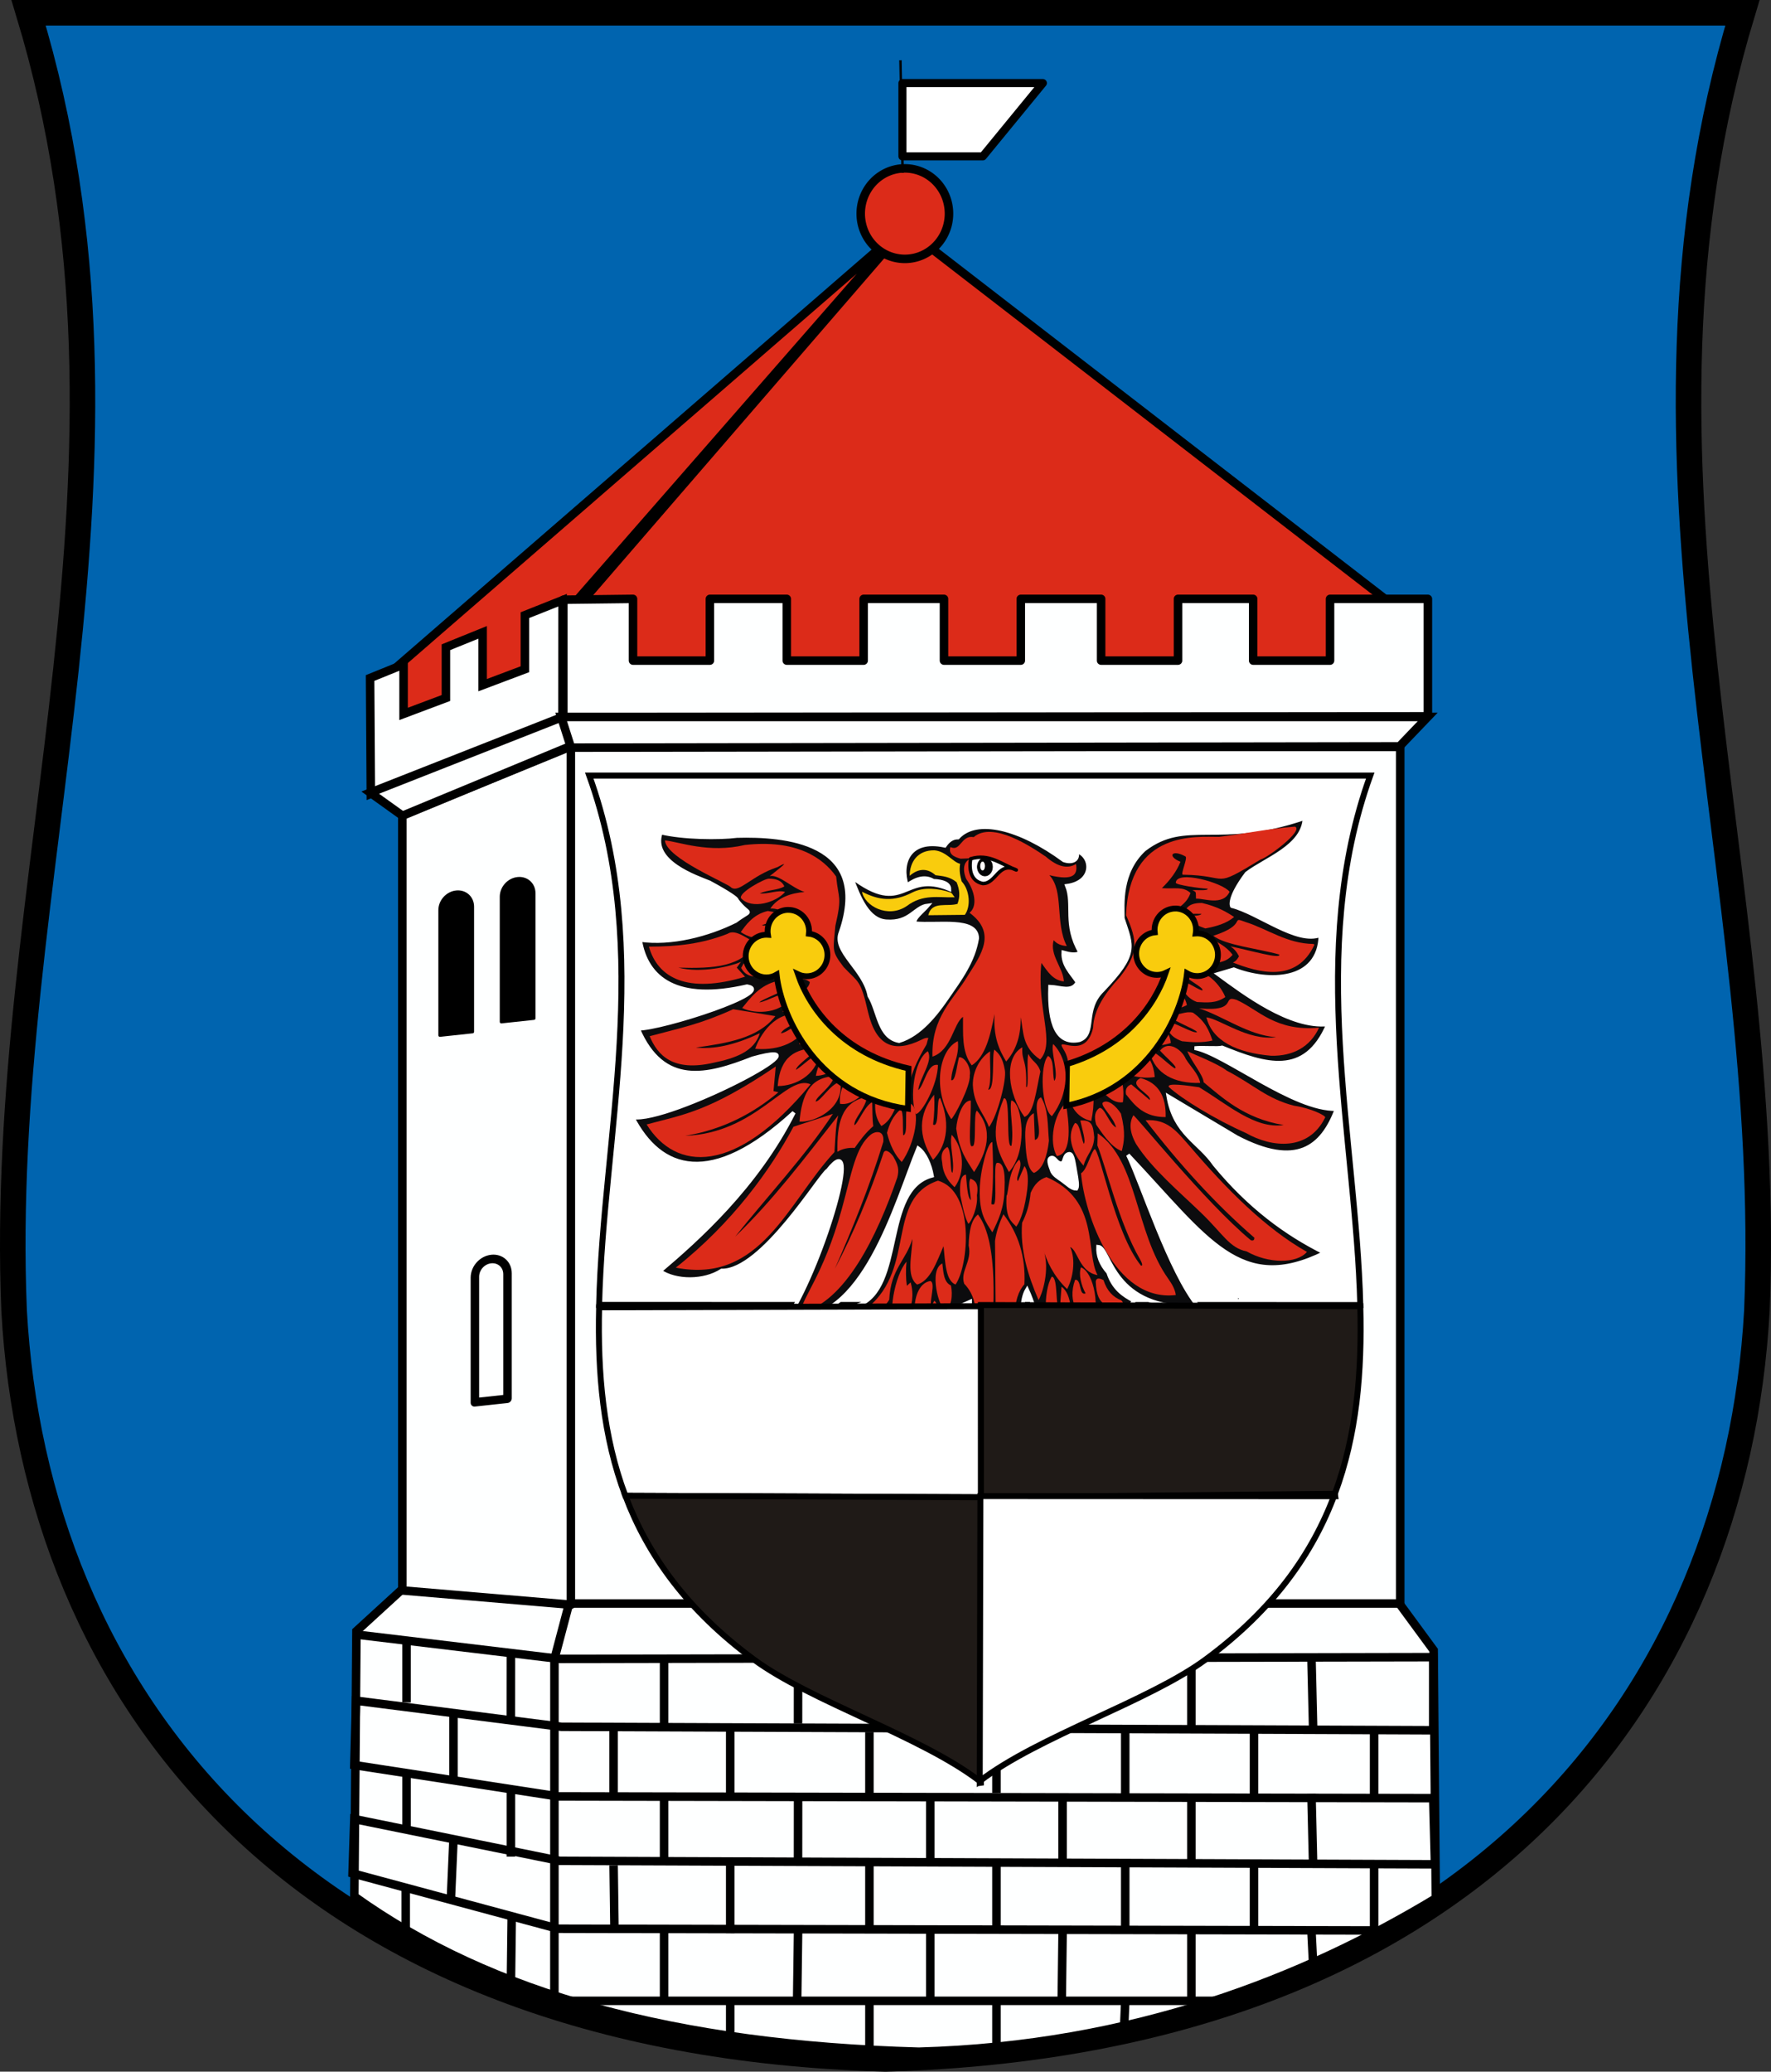 <?xml version="1.0" encoding="UTF-8" standalone="no"?>
<!-- Created with Inkscape (http://www.inkscape.org/) -->
<svg
   xmlns:dc="http://purl.org/dc/elements/1.1/"
   xmlns:cc="http://web.resource.org/cc/"
   xmlns:rdf="http://www.w3.org/1999/02/22-rdf-syntax-ns#"
   xmlns:svg="http://www.w3.org/2000/svg"
   xmlns="http://www.w3.org/2000/svg"
   xmlns:sodipodi="http://sodipodi.sourceforge.net/DTD/sodipodi-0.dtd"
   xmlns:inkscape="http://www.inkscape.org/namespaces/inkscape"
   height="862.036"
   width="737.146"
   id="svg5291"
   sodipodi:version="0.32"
   inkscape:version="0.45"
   sodipodi:modified="true"
   version="1.0">
  <rect width="100%" height="100%" fill="#333333" stroke="none"/>
  <defs
     id="defs5293" />
  <sodipodi:namedview
     id="base"
     pagecolor="#ffffff"
     bordercolor="#666666"
     borderopacity="1.0"
     inkscape:pageopacity="0.0"
     inkscape:pageshadow="2"
     inkscape:cx="370"
     inkscape:cy="425.71429"
     inkscape:zoom="0.53733974"
     inkscape:document-units="px"
     inkscape:current-layer="layer1"
     inkscape:window-width="837"
     inkscape:window-height="690"
     inkscape:window-x="0"
     inkscape:window-y="-3" />
  <g
     inkscape:groupmode="layer"
     inkscape:label="Warstwa 1"
     id="layer1"
     transform="translate(8.573,-44.201)">
    <g
       id="g5115"
       transform="translate(-14.742,35.518)">
      <path
         sodipodi:nodetypes="cccccc"
         d="M 374.742,865.405 C 621.682,858.53 728.678,711.865 737.436,554.16 C 744.921,374.106 674.421,202.084 731.412,13.999 L 18.072,13.999 C 75.063,202.084 4.563,374.106 12.048,554.16 C 20.806,711.865 127.802,858.53 374.742,865.405 z "
         style="fill:#0064af;fill-opacity:1;fill-rule:evenodd;stroke:#000000;stroke-width:10.63;stroke-linecap:butt;stroke-linejoin:miter;stroke-miterlimit:4;stroke-dasharray:none;stroke-opacity:1"
         id="path2167" />
      <g
         transform="translate(851.181,2.245)"
         style="stroke:#000000;stroke-opacity:1"
         id="g5065">
        <path
           sodipodi:nodetypes="ccccccccc"
           d="M -462.567,860.166 C -373.154,857.676 -302.089,829.376 -247.391,796.345 L -248.29,693.11 L -263.707,672.12 L -609.887,672.656 L -677.709,667.817 L -696.65,685.143 L -697.524,795.563 C -640.484,836.37 -563.616,857.352 -462.567,860.166 z "
           style="fill:#feffff;fill-opacity:1;fill-rule:evenodd;stroke:#000000;stroke-width:3.543;stroke-linecap:butt;stroke-linejoin:miter;stroke-miterlimit:4;stroke-dasharray:none;stroke-opacity:1"
           id="path4969" />
        <path
           style="fill:none;fill-opacity:0.75;fill-rule:evenodd;stroke:#000000;stroke-width:3.543;stroke-linecap:butt;stroke-linejoin:miter;stroke-miterlimit:4;stroke-dasharray:none;stroke-opacity:1"
           d="M -696.811,686.573 L -612.063,696.714 L -248.447,695.989 L -248.447,726.411 L -611.339,724.963 L -696.811,714.098 L -697.535,740.898 L -612.788,753.936 L -248.447,754.66 L -247.723,782.185 L -612.063,780.736 L -697.535,763.352 L -698.259,785.951 L -612.788,808.986 L -270.714,809.71"
           id="path4971"
           sodipodi:nodetypes="ccccccccccccccc" />
        <path
           sodipodi:nodetypes="ccc"
           style="fill:none;fill-opacity:0.75;fill-rule:evenodd;stroke:#000000;stroke-width:3.543;stroke-linecap:butt;stroke-linejoin:miter;stroke-miterlimit:4;stroke-dasharray:none;stroke-opacity:1"
           d="M -607.717,672.086 L -614.236,696.714 L -614.26,838.732"
           id="path4973" />
        <path
           style="fill:none;fill-opacity:0.75;fill-rule:evenodd;stroke:#000000;stroke-width:3.543;stroke-linecap:butt;stroke-linejoin:miter;stroke-miterlimit:4;stroke-dasharray:none;stroke-opacity:1"
           d="M -299.15,695.989 L -298.426,726.411"
           id="path4975" />
        <path
           style="fill:none;fill-opacity:0.75;fill-rule:evenodd;stroke:#000000;stroke-width:3.543;stroke-linecap:butt;stroke-linejoin:miter;stroke-miterlimit:4;stroke-dasharray:none;stroke-opacity:1"
           d="M -349.13,695.989 L -349.13,724.963"
           id="path4977" />
        <path
           style="fill:none;fill-opacity:0.75;fill-rule:evenodd;stroke:#000000;stroke-width:3.543;stroke-linecap:butt;stroke-linejoin:miter;stroke-miterlimit:4;stroke-dasharray:none;stroke-opacity:1"
           d="M -402.73,696.714 L -402.73,725.687"
           id="path4979" />
        <path
           style="fill:none;fill-opacity:0.75;fill-rule:evenodd;stroke:#000000;stroke-width:3.543;stroke-linecap:butt;stroke-linejoin:miter;stroke-miterlimit:4;stroke-dasharray:none;stroke-opacity:1"
           d="M -457.78,696.714 L -457.78,725.687"
           id="path4981" />
        <path
           style="fill:none;fill-opacity:0.75;fill-rule:evenodd;stroke:#000000;stroke-width:3.543;stroke-linecap:butt;stroke-linejoin:miter;stroke-miterlimit:4;stroke-dasharray:none;stroke-opacity:1"
           d="M -512.856,723.514 L -512.829,695.989"
           id="path4983"
           sodipodi:nodetypes="cc" />
        <path
           style="fill:none;fill-opacity:0.75;fill-rule:evenodd;stroke:#000000;stroke-width:3.543;stroke-linecap:butt;stroke-linejoin:miter;stroke-miterlimit:4;stroke-dasharray:none;stroke-opacity:1"
           d="M -568.603,724.238 L -568.603,695.989"
           id="path4985" />
        <path
           style="fill:none;fill-opacity:0.75;fill-rule:evenodd;stroke:#000000;stroke-width:3.543;stroke-linecap:butt;stroke-linejoin:miter;stroke-miterlimit:4;stroke-dasharray:none;stroke-opacity:1"
           d="M -632.345,693.816 L -632.372,722.038"
           id="path4987"
           sodipodi:nodetypes="cc" />
        <path
           style="fill:none;fill-opacity:0.75;fill-rule:evenodd;stroke:#000000;stroke-width:3.543;stroke-linecap:butt;stroke-linejoin:miter;stroke-miterlimit:4;stroke-dasharray:none;stroke-opacity:1"
           d="M -675.805,688.022 L -675.805,714.822"
           id="path4989" />
        <path
           style="fill:none;fill-opacity:0.75;fill-rule:evenodd;stroke:#000000;stroke-width:3.543;stroke-linecap:butt;stroke-linejoin:miter;stroke-miterlimit:4;stroke-dasharray:none;stroke-opacity:1"
           d="M -656.248,719.168 L -656.248,746.693"
           id="path4991"
           sodipodi:nodetypes="cc" />
        <path
           style="fill:none;fill-opacity:0.75;fill-rule:evenodd;stroke:#000000;stroke-width:3.543;stroke-linecap:butt;stroke-linejoin:miter;stroke-miterlimit:4;stroke-dasharray:none;stroke-opacity:1"
           d="M -589.609,725.687 L -589.609,754.66"
           id="path4993" />
        <path
           style="fill:none;fill-opacity:0.75;fill-rule:evenodd;stroke:#000000;stroke-width:3.543;stroke-linecap:butt;stroke-linejoin:miter;stroke-miterlimit:4;stroke-dasharray:none;stroke-opacity:1"
           d="M -541.078,725.687 L -541.078,753.936"
           id="path4995" />
        <path
           style="fill:none;fill-opacity:0.75;fill-rule:evenodd;stroke:#000000;stroke-width:3.543;stroke-linecap:butt;stroke-linejoin:miter;stroke-miterlimit:4;stroke-dasharray:none;stroke-opacity:1"
           d="M -483.132,753.212 L -483.132,727.136"
           id="path4997"
           sodipodi:nodetypes="cc" />
        <path
           style="fill:none;fill-opacity:0.75;fill-rule:evenodd;stroke:#000000;stroke-width:3.543;stroke-linecap:butt;stroke-linejoin:miter;stroke-miterlimit:4;stroke-dasharray:none;stroke-opacity:1"
           d="M -430.255,752.487 L -430.255,725.687"
           id="path4999"
           sodipodi:nodetypes="cc" />
        <path
           style="fill:none;fill-opacity:0.75;fill-rule:evenodd;stroke:#000000;stroke-width:3.543;stroke-linecap:butt;stroke-linejoin:miter;stroke-miterlimit:4;stroke-dasharray:none;stroke-opacity:1"
           d="M -376.654,753.212 L -376.654,726.411"
           id="path5001" />
        <path
           style="fill:none;fill-opacity:0.75;fill-rule:evenodd;stroke:#000000;stroke-width:3.543;stroke-linecap:butt;stroke-linejoin:miter;stroke-miterlimit:4;stroke-dasharray:none;stroke-opacity:1"
           d="M -323.054,753.212 L -323.054,725.687"
           id="path5003" />
        <path
           style="fill:none;fill-opacity:0.75;fill-rule:evenodd;stroke:#000000;stroke-width:3.543;stroke-linecap:butt;stroke-linejoin:miter;stroke-miterlimit:4;stroke-dasharray:none;stroke-opacity:1"
           d="M -273.074,753.936 L -273.074,724.963"
           id="path5005"
           sodipodi:nodetypes="cc" />
        <path
           id="path5007"
           d="M -299.15,752.909 L -298.426,783.331"
           style="fill:none;fill-opacity:0.75;fill-rule:evenodd;stroke:#000000;stroke-width:3.543;stroke-linecap:butt;stroke-linejoin:miter;stroke-miterlimit:4;stroke-dasharray:none;stroke-opacity:1" />
        <path
           id="path5009"
           d="M -349.13,752.909 L -349.13,781.882"
           style="fill:none;fill-opacity:0.75;fill-rule:evenodd;stroke:#000000;stroke-width:3.543;stroke-linecap:butt;stroke-linejoin:miter;stroke-miterlimit:4;stroke-dasharray:none;stroke-opacity:1" />
        <path
           id="path5011"
           d="M -402.73,753.633 L -402.73,782.607"
           style="fill:none;fill-opacity:0.75;fill-rule:evenodd;stroke:#000000;stroke-width:3.543;stroke-linecap:butt;stroke-linejoin:miter;stroke-miterlimit:4;stroke-dasharray:none;stroke-opacity:1" />
        <path
           id="path5013"
           d="M -457.78,753.633 L -457.78,782.607"
           style="fill:none;fill-opacity:0.75;fill-rule:evenodd;stroke:#000000;stroke-width:3.543;stroke-linecap:butt;stroke-linejoin:miter;stroke-miterlimit:4;stroke-dasharray:none;stroke-opacity:1" />
        <path
           id="path5015"
           d="M -512.856,780.434 L -512.829,752.909"
           style="fill:none;fill-opacity:0.75;fill-rule:evenodd;stroke:#000000;stroke-width:3.543;stroke-linecap:butt;stroke-linejoin:miter;stroke-miterlimit:4;stroke-dasharray:none;stroke-opacity:1"
           sodipodi:nodetypes="cc" />
        <path
           id="path5017"
           d="M -568.603,781.158 L -568.603,752.909"
           style="fill:none;fill-opacity:0.75;fill-rule:evenodd;stroke:#000000;stroke-width:3.543;stroke-linecap:butt;stroke-linejoin:miter;stroke-miterlimit:4;stroke-dasharray:none;stroke-opacity:1" />
        <path
           id="path5019"
           d="M -632.345,750.736 L -632.345,778.985"
           style="fill:none;fill-opacity:0.75;fill-rule:evenodd;stroke:#000000;stroke-width:3.543;stroke-linecap:butt;stroke-linejoin:miter;stroke-miterlimit:4;stroke-dasharray:none;stroke-opacity:1"
           sodipodi:nodetypes="cc" />
        <path
           id="path5021"
           d="M -675.805,744.941 L -675.805,767.907"
           style="fill:none;fill-opacity:0.75;fill-rule:evenodd;stroke:#000000;stroke-width:3.543;stroke-linecap:butt;stroke-linejoin:miter;stroke-miterlimit:4;stroke-dasharray:none;stroke-opacity:1"
           sodipodi:nodetypes="cc" />
        <path
           sodipodi:nodetypes="cc"
           id="path5023"
           d="M -656.248,771.555 L -657.345,796.793"
           style="fill:none;fill-opacity:0.75;fill-rule:evenodd;stroke:#000000;stroke-width:3.543;stroke-linecap:butt;stroke-linejoin:miter;stroke-miterlimit:4;stroke-dasharray:none;stroke-opacity:1" />
        <path
           id="path5025"
           d="M -589.609,782.607 L -589.26,808.442"
           style="fill:none;fill-opacity:0.75;fill-rule:evenodd;stroke:#000000;stroke-width:3.543;stroke-linecap:butt;stroke-linejoin:miter;stroke-miterlimit:4;stroke-dasharray:none;stroke-opacity:1"
           sodipodi:nodetypes="cc" />
        <path
           id="path5027"
           d="M -541.078,782.607 L -541.078,810.856"
           style="fill:none;fill-opacity:0.75;fill-rule:evenodd;stroke:#000000;stroke-width:3.543;stroke-linecap:butt;stroke-linejoin:miter;stroke-miterlimit:4;stroke-dasharray:none;stroke-opacity:1" />
        <path
           sodipodi:nodetypes="cc"
           id="path5029"
           d="M -483.132,810.131 L -483.132,781.615"
           style="fill:none;fill-opacity:0.75;fill-rule:evenodd;stroke:#000000;stroke-width:3.543;stroke-linecap:butt;stroke-linejoin:miter;stroke-miterlimit:4;stroke-dasharray:none;stroke-opacity:1" />
        <path
           sodipodi:nodetypes="cc"
           id="path5031"
           d="M -430.255,809.407 L -430.255,782.607"
           style="fill:none;fill-opacity:0.75;fill-rule:evenodd;stroke:#000000;stroke-width:3.543;stroke-linecap:butt;stroke-linejoin:miter;stroke-miterlimit:4;stroke-dasharray:none;stroke-opacity:1" />
        <path
           id="path5033"
           d="M -376.654,810.131 L -376.654,783.331"
           style="fill:none;fill-opacity:0.75;fill-rule:evenodd;stroke:#000000;stroke-width:3.543;stroke-linecap:butt;stroke-linejoin:miter;stroke-miterlimit:4;stroke-dasharray:none;stroke-opacity:1" />
        <path
           id="path5035"
           d="M -323.054,810.131 L -323.054,782.607"
           style="fill:none;fill-opacity:0.75;fill-rule:evenodd;stroke:#000000;stroke-width:3.543;stroke-linecap:butt;stroke-linejoin:miter;stroke-miterlimit:4;stroke-dasharray:none;stroke-opacity:1" />
        <path
           sodipodi:nodetypes="cc"
           id="path5037"
           d="M -273.074,810.856 L -273.074,781.882"
           style="fill:none;fill-opacity:0.75;fill-rule:evenodd;stroke:#000000;stroke-width:3.543;stroke-linecap:butt;stroke-linejoin:miter;stroke-miterlimit:4;stroke-dasharray:none;stroke-opacity:1" />
        <path
           style="fill:none;fill-opacity:0.75;fill-rule:evenodd;stroke:#000000;stroke-width:3.543;stroke-linecap:butt;stroke-linejoin:miter;stroke-miterlimit:4;stroke-dasharray:none;stroke-opacity:1"
           d="M -299.15,809.909 L -298.426,824.223"
           id="path5039"
           sodipodi:nodetypes="cc" />
        <path
           style="fill:none;fill-opacity:0.75;fill-rule:evenodd;stroke:#000000;stroke-width:3.543;stroke-linecap:butt;stroke-linejoin:miter;stroke-miterlimit:4;stroke-dasharray:none;stroke-opacity:1"
           d="M -349.13,809.909 L -349.13,838.882"
           id="path5041" />
        <path
           style="fill:none;fill-opacity:0.75;fill-rule:evenodd;stroke:#000000;stroke-width:3.543;stroke-linecap:butt;stroke-linejoin:miter;stroke-miterlimit:4;stroke-dasharray:none;stroke-opacity:1"
           d="M -402.73,810.633 L -403.079,838.212"
           id="path5043"
           sodipodi:nodetypes="cc" />
        <path
           style="fill:none;fill-opacity:0.75;fill-rule:evenodd;stroke:#000000;stroke-width:3.543;stroke-linecap:butt;stroke-linejoin:miter;stroke-miterlimit:4;stroke-dasharray:none;stroke-opacity:1"
           d="M -457.78,810.633 L -457.78,839.607"
           id="path5045"
           sodipodi:nodetypes="cc" />
        <path
           sodipodi:nodetypes="cc"
           style="fill:none;fill-opacity:0.75;fill-rule:evenodd;stroke:#000000;stroke-width:3.543;stroke-linecap:butt;stroke-linejoin:miter;stroke-miterlimit:4;stroke-dasharray:none;stroke-opacity:1"
           d="M -513.205,837.782 L -512.829,809.909"
           id="path5047" />
        <path
           style="fill:none;fill-opacity:0.75;fill-rule:evenodd;stroke:#000000;stroke-width:3.543;stroke-linecap:butt;stroke-linejoin:miter;stroke-miterlimit:4;stroke-dasharray:none;stroke-opacity:1"
           d="M -568.603,838.507 L -568.603,809.909"
           id="path5049"
           sodipodi:nodetypes="cc" />
        <path
           sodipodi:nodetypes="cc"
           style="fill:none;fill-opacity:0.75;fill-rule:evenodd;stroke:#000000;stroke-width:3.543;stroke-linecap:butt;stroke-linejoin:miter;stroke-miterlimit:4;stroke-dasharray:none;stroke-opacity:1"
           d="M -631.996,802.855 L -632.345,830.755"
           id="path5051" />
        <path
           sodipodi:nodetypes="cc"
           style="fill:none;fill-opacity:0.75;fill-rule:evenodd;stroke:#000000;stroke-width:3.543;stroke-linecap:butt;stroke-linejoin:miter;stroke-miterlimit:4;stroke-dasharray:none;stroke-opacity:1"
           d="M -676.153,791.687 L -676.153,808.869"
           id="path5053" />
        <path
           style="fill:none;fill-opacity:0.75;fill-rule:evenodd;stroke:#000000;stroke-width:3.543;stroke-linecap:butt;stroke-linejoin:miter;stroke-miterlimit:4;stroke-dasharray:none;stroke-opacity:1"
           d="M -612.914,838.993 L -335.739,838.993"
           id="path5055"
           sodipodi:nodetypes="cc" />
        <path
           style="fill:none;fill-opacity:0.75;fill-rule:evenodd;stroke:#000000;stroke-width:3.543;stroke-linecap:butt;stroke-linejoin:miter;stroke-miterlimit:4;stroke-dasharray:none;stroke-opacity:1"
           d="M -541.078,838.607 L -541.078,857.094"
           id="path5057"
           sodipodi:nodetypes="cc" />
        <path
           style="fill:none;fill-opacity:0.75;fill-rule:evenodd;stroke:#000000;stroke-width:3.543;stroke-linecap:butt;stroke-linejoin:miter;stroke-miterlimit:4;stroke-dasharray:none;stroke-opacity:1"
           d="M -483.132,862.645 L -483.132,837.615"
           id="path5059"
           sodipodi:nodetypes="cc" />
        <path
           style="fill:none;fill-opacity:0.75;fill-rule:evenodd;stroke:#000000;stroke-width:3.543;stroke-linecap:butt;stroke-linejoin:miter;stroke-miterlimit:4;stroke-dasharray:none;stroke-opacity:1"
           d="M -430.255,861.223 L -430.255,838.607"
           id="path5061"
           sodipodi:nodetypes="cc" />
        <path
           style="fill:none;fill-opacity:0.75;fill-rule:evenodd;stroke:#000000;stroke-width:3.543;stroke-linecap:butt;stroke-linejoin:miter;stroke-miterlimit:4;stroke-dasharray:none;stroke-opacity:1"
           d="M -377.352,855.672 L -376.654,839.331"
           id="path5063"
           sodipodi:nodetypes="cc" />
      </g>
      <g
         id="g4834">
        <g
           id="g4760"
           transform="translate(854.91,0)">
          <path
             sodipodi:nodetypes="cccccc"
             id="path4751"
             d="M -613.561,288.167 L -612.642,266.123 L -472.111,103.547 L -266.366,262.449 L -265.448,290.922 L -613.561,288.167 z "
             style="fill:#dc2b19;fill-opacity:1;fill-rule:evenodd;stroke:#000000;stroke-width:3.543;stroke-linecap:butt;stroke-linejoin:miter;stroke-miterlimit:4;stroke-dasharray:none;stroke-opacity:1" />
          <path
             sodipodi:nodetypes="cccccc"
             id="path4753"
             d="M -473.948,104.466 L -614.479,265.204 L -614.479,289.085 L -688.878,316.64 L -687.96,290.004 L -473.948,104.466 z "
             style="fill:#dc2b19;fill-opacity:1;fill-rule:evenodd;stroke:#000000;stroke-width:3.543;stroke-linecap:butt;stroke-linejoin:miter;stroke-miterlimit:4;stroke-dasharray:none;stroke-opacity:1" />
          <path
             transform="translate(-2.756,0)"
             d="M -450.986 97.577 A 18.37 18.829 0 1 1  -487.726,97.577 A 18.37 18.829 0 1 1  -450.986 97.577 z"
             sodipodi:ry="18.829334"
             sodipodi:rx="18.370081"
             sodipodi:cy="97.577209"
             sodipodi:cx="-469.35559"
             id="path4749"
             style="opacity:1;fill:#dc2b19;fill-opacity:1;fill-rule:evenodd;stroke:#000000;stroke-width:3.543;stroke-linecap:round;stroke-linejoin:round;stroke-miterlimit:4;stroke-dasharray:none;stroke-dashoffset:0;stroke-opacity:1"
             sodipodi:type="arc" />
          <path
             id="path4755"
             d="M -473.948,33.741 L -473.03,80.585"
             style="fill:none;fill-opacity:0.75;fill-rule:evenodd;stroke:#000000;stroke-width:1px;stroke-linecap:butt;stroke-linejoin:miter;stroke-opacity:1" />
          <path
             sodipodi:nodetypes="ccccc"
             id="rect4757"
             d="M -473.12,43.254 L -414.666,43.254 L -439.666,73.746 L -473.12,73.746 L -473.12,43.254 z "
             style="fill:#ffffff;fill-opacity:1;fill-rule:evenodd;stroke:#000000;stroke-width:3.362;stroke-linecap:round;stroke-linejoin:round;stroke-miterlimit:4;stroke-dashoffset:0;stroke-opacity:1" />
        </g>
        <g
           id="g4821"
           transform="translate(769.522,0)">
          <g
             transform="translate(83.782,0)"
             id="g4801">
            <path
               style="fill:#feffff;fill-opacity:1;fill-rule:evenodd;stroke:#000000;stroke-width:3.543;stroke-linecap:butt;stroke-linejoin:miter;stroke-miterlimit:4;stroke-dasharray:none;stroke-opacity:1"
               d="M -612.968,258.414 L -628.656,264.656 L -628.656,287.156 L -646.25,293.781 L -646.25,271.812 L -661.531,278 L -661.531,299.125 L -679.156,305.75 L -679.156,285.156 L -693.094,290.812 L -692.781,339 L -613.031,307.438 L -612.968,258.414 z "
               id="path4767"
               sodipodi:nodetypes="ccccccccccccc" />
            <path
               style="opacity:1;fill:#feffff;fill-opacity:1;fill-rule:evenodd;stroke:#000000;stroke-width:3.543;stroke-linecap:round;stroke-linejoin:round;stroke-miterlimit:4;stroke-dasharray:none;stroke-dashoffset:0;stroke-opacity:1"
               d="M -612.656,258.225 L -612.656,307.1 L -252.812,306.75 L -252.812,257.875 L -293.531,257.875 L -293.531,283.562 L -325.531,283.562 L -325.531,257.875 L -356.812,257.875 L -356.812,283.562 L -388.812,283.562 L -388.812,257.875 L -422.25,257.875 L -422.25,283.562 L -454.219,283.562 L -454.219,257.875 L -487.656,257.875 L -487.656,283.562 L -519.656,283.562 L -519.656,257.875 L -551.656,257.875 L -551.656,283.562 L -583.656,283.562 L -583.656,257.875 L -612.656,258.225 z "
               id="rect4775"
               sodipodi:nodetypes="ccccccccccccccccccccccccc" />
            <path
               style="fill:#feffff;fill-opacity:1;fill-rule:evenodd;stroke:#000000;stroke-width:3.543;stroke-linecap:round;stroke-linejoin:round;stroke-miterlimit:4;stroke-dasharray:none;stroke-dashoffset:0;stroke-opacity:1"
               d="M -679.682,347.947 L -609.438,319.256 L -609.438,676.41 L -679.682,670.474 L -679.682,347.947 z "
               id="rect4792"
               sodipodi:nodetypes="ccccc" />
            <path
               style="fill:#feffff;fill-opacity:1;fill-rule:evenodd;stroke:#000000;stroke-width:3.543;stroke-linecap:butt;stroke-linejoin:miter;stroke-miterlimit:4;stroke-dasharray:none;stroke-opacity:1"
               d="M -613.137,307.066 L -609.533,319.081 L -679.617,348.116 L -693.033,338.504 L -613.137,307.066 z "
               id="path4795" />
            <rect
               style="opacity:1;fill:#feffff;fill-opacity:1;fill-rule:evenodd;stroke:#000000;stroke-width:3.543;stroke-linecap:round;stroke-linejoin:round;stroke-miterlimit:4;stroke-dasharray:none;stroke-dashoffset:0;stroke-opacity:1"
               id="rect4797"
               width="345.211"
               height="356.424"
               x="-609.531"
               y="319.483" />
            <path
               style="fill:#feffff;fill-opacity:1;fill-rule:evenodd;stroke:#000000;stroke-width:3.543;stroke-linecap:butt;stroke-linejoin:miter;stroke-miterlimit:4;stroke-dasharray:none;stroke-opacity:1"
               d="M -613.551,307.007 L -609.465,319.779 L -264.629,319.268 L -252.879,307.007 L -613.551,307.007 z "
               id="path4799" />
          </g>
          <g
             transform="translate(85.064,0)"
             id="g4816">
            <path
               transform="matrix(0.994,-0.107,0,1,0,0)"
               style="fill:#feffff;fill-opacity:1;fill-rule:evenodd;stroke:#000000;stroke-width:3.553;stroke-linecap:round;stroke-linejoin:round;stroke-miterlimit:4;stroke-dasharray:none;stroke-dashoffset:0;stroke-opacity:1"
               d="M -647.849,463.252 C -644.067,463.252 -641.021,466.297 -641.021,470.08 L -641.021,522.125 L -654.677,522.125 L -654.677,470.08 C -654.677,466.297 -651.632,463.252 -647.849,463.252 z "
               id="rect4809"
               sodipodi:nodetypes="cccccc" />
            <path
               sodipodi:nodetypes="cccccc"
               id="path4812"
               d="M -658.524,379.861 C -654.763,379.458 -651.735,382.178 -651.735,385.96 L -651.735,438.005 L -665.313,439.463 L -665.313,387.418 C -665.313,383.635 -662.285,380.265 -658.524,379.861 z "
               style="fill:#000000;fill-opacity:1;fill-rule:evenodd;stroke:#000000;stroke-width:1.3;stroke-linecap:round;stroke-linejoin:round;stroke-miterlimit:4;stroke-dashoffset:0;stroke-opacity:1" />
            <path
               style="fill:#000000;fill-opacity:1;fill-rule:evenodd;stroke:#000000;stroke-width:1.3;stroke-linecap:round;stroke-linejoin:round;stroke-miterlimit:4;stroke-dashoffset:0;stroke-opacity:1"
               d="M -632.965,374.27 C -629.204,373.867 -626.177,376.587 -626.177,380.369 L -626.177,432.414 L -639.754,433.872 L -639.754,381.827 C -639.754,378.045 -636.727,374.674 -632.965,374.27 z "
               id="path4814"
               sodipodi:nodetypes="cccccc" />
          </g>
        </g>
        <g
           id="g4633"
           transform="translate(46.626,0)">
          <path
             id="path3169"
             d="M 525.746,551.712 C 523.93,481.878 503.427,404.78 529.874,331.406 L 204.811,331.406 C 231.377,405.112 210.568,481.576 208.915,551.659 L 525.746,551.712 z "
             style="fill:#ffffff;fill-opacity:1;fill-rule:evenodd;stroke:#000000;stroke-width:2.48;stroke-linecap:butt;stroke-linejoin:miter;stroke-miterlimit:4;stroke-dasharray:none;stroke-opacity:1"
             sodipodi:nodetypes="ccccc" />
          <g
             transform="matrix(0.684,0,0,0.684,-478.752,291.026)"
             id="g4518">
            <path
               style="fill:none;fill-opacity:0.75;fill-rule:evenodd;stroke:#000000;stroke-width:0.664px;stroke-linecap:butt;stroke-linejoin:miter;stroke-opacity:1"
               d="M 1264.667,369.257 C 1264.573,369.257 1264.478,369.257 1264.667,369.257 z "
               id="path2506" />
            <path
               style="fill:none;fill-opacity:0.75;fill-rule:evenodd;stroke:#000000;stroke-width:0.664px;stroke-linecap:butt;stroke-linejoin:miter;stroke-opacity:1"
               d="M 1373.162,125.002 C 1373.087,125.002 1373.011,125.002 1373.162,125.002 z "
               id="path1420" />
            <path
               style="fill:none;fill-opacity:0.75;fill-rule:evenodd;stroke:#000000;stroke-width:0.664px;stroke-linecap:butt;stroke-linejoin:miter;stroke-opacity:1"
               d="M 1394.186,377.208 C 1394.248,377.208 1394.31,377.208 1394.186,377.208 z "
               id="path2345" />
            <path
               sodipodi:nodetypes="ccccccccccccccccccccccccccccccccccccccccccccccccccccccccccccccccccccccscccscccccccccccccccccccccccccccccccccccccccccccccccccccccccccccccccsc"
               id="path2251"
               style="fill:#0c0c0e;fill-opacity:1;fill-rule:evenodd;stroke:#ffffff;stroke-width:2.315;stroke-linecap:butt;stroke-linejoin:miter;stroke-miterlimit:4;stroke-dasharray:none;stroke-opacity:1"
               d="M 1245.147,552.198 C 1251.98,536.398 1255.257,532.791 1254.582,515.788 C 1260.604,524.325 1271.878,531.432 1288.714,531.677 C 1290.448,523.074 1290.397,517.91 1287.252,509.495 C 1298.081,510.473 1308.127,515.369 1317.32,524.529 C 1322.027,503.322 1312.578,487.869 1295.536,482.188 C 1312.157,478.704 1326.669,483.653 1340.024,493.234 C 1340.688,478.889 1342.669,464.001 1329.899,455.189 C 1313.535,443.158 1283.059,456.829 1280.809,451.2 C 1296.439,447.64 1296.543,436.564 1300.752,429.723 C 1265.727,430.421 1257.859,384.7 1265.775,371.735 C 1272.354,386.019 1274.326,404.911 1286.024,414.075 L 1290.32,401.189 C 1293.021,404.865 1295.826,408.45 1304.127,407.326 C 1315.895,400.351 1326.55,411.208 1337.569,416.223 C 1341.123,419.394 1345.917,422.564 1340.024,425.734 C 1334.158,428.921 1330.192,439.587 1338.183,443.53 C 1344.251,453.501 1349.719,459.267 1359.046,454.575 C 1354.387,450.103 1353.378,443.807 1356.899,435.246 C 1360.107,424.527 1365.716,428.218 1371.319,431.871 C 1373.747,434.815 1377.133,437.485 1374.08,441.996 C 1374.563,448.47 1377.487,450.549 1382.057,449.666 C 1387.841,447.507 1390.801,450.166 1389.421,457.336 C 1400.519,453.888 1404.887,447.991 1398.012,438.007 C 1395.795,430.942 1386.656,430.21 1384.819,425.121 C 1389.865,424.006 1392.943,426.171 1395.557,429.109 C 1400.323,435.792 1404.492,434.13 1408.443,429.416 C 1412.023,421.611 1415.602,429.135 1419.182,431.871 C 1427.991,421.434 1419.094,412.196 1411.512,411.928 C 1408.837,410.555 1405.814,409.356 1406.296,406.405 C 1409.977,403.316 1413.659,407.532 1417.341,409.78 C 1424.146,400.145 1419.86,389.204 1405.682,390.144 C 1402.307,388.207 1398.932,386.755 1395.557,390.451 C 1373.729,409.512 1353.155,403.858 1330.513,389.53 C 1322.853,382.615 1329.675,381.732 1330.819,378.485 C 1324.408,375.149 1318.358,371.091 1315.172,361.303 C 1310.532,356.088 1308.77,350.872 1309.036,345.656 C 1316.632,346.163 1316.821,385.093 1370.092,382.167 C 1352.832,361.563 1335.251,306.209 1327.164,289.8 C 1375.441,341.009 1395.373,374.917 1446.795,349.338 C 1423.389,337.737 1400.866,321.129 1379.91,295.645 C 1370.495,281.882 1355.659,277.153 1351.755,254.205 L 1393.409,279.077 C 1429.837,298.093 1445.377,285.161 1454.159,261.896 C 1427.89,262.667 1385.735,228.024 1367.769,224.846 C 1372.303,224.304 1382.029,225.207 1384.512,224.464 C 1410.508,235.026 1434.981,243.113 1448.943,210.351 C 1425.971,212.845 1397.534,191.187 1381.923,179.776 L 1391.569,176.908 C 1412.389,185.093 1443.758,184.985 1444.341,156.045 C 1430.271,161.823 1406.796,142.601 1390.423,138.4 C 1390.423,138.4 1387.897,133.965 1399.409,118.592 C 1410.973,109.767 1433.847,102.3 1434.667,84.9 C 1382.056,102.936 1362.582,84.496 1337.105,103.996 C 1322.078,117.894 1323.959,137.581 1323.995,145.932 C 1329.689,163.277 1332.966,167.272 1311.793,189.599 C 1299.485,201.454 1307.857,216.36 1297.586,219.977 C 1284.3,222.709 1279.036,210.661 1279.813,187.486 C 1285.814,187.676 1293.181,191.283 1296.476,184.709 C 1292.749,179.12 1287.458,174.314 1287.867,166.658 C 1291.841,167.757 1295.629,168.481 1298.142,166.658 C 1288.178,149.629 1294.617,137.514 1290.088,126.113 C 1306.787,123.824 1305.542,107.935 1295.92,105.007 C 1297.569,110.49 1293.159,112.29 1288.144,110.561 C 1261.162,90.706 1235.052,84.316 1223.717,96.676 C 1220.19,96.658 1217.715,98.743 1215.663,101.675 C 1193.652,96.962 1188.287,112.635 1192.614,125.835 C 1198.708,121.281 1204.107,120.207 1208.72,123.058 C 1214.695,123.357 1218.383,124.799 1218.44,128.057 C 1189.994,116.417 1191.649,145.605 1158.734,120.559 C 1163.645,133.919 1169.073,146.888 1180.035,147.722 C 1194.768,148.843 1197.274,138.992 1205.388,138.054 C 1202.236,141.742 1196.504,145.86 1197.335,148.885 C 1211.546,150.319 1235.303,145.421 1235.38,158.049 C 1233.081,172.027 1225.266,182.441 1217.015,194.394 C 1210.344,204.057 1200.724,216.651 1187.893,220.533 C 1175.59,218.376 1175.563,202.437 1169.842,193.04 C 1166.862,176.815 1147.615,165.985 1152.346,154.439 C 1171.584,98.603 1117.299,94.982 1089.246,95.75 C 1078.447,97.143 1056.182,96.901 1042.93,93.641 C 1036.383,111.577 1065.171,121.018 1072.477,124.029 C 1083.983,130.249 1089.427,134.01 1089.072,134.736 C 1097.011,145.343 1099.571,139.221 1088.379,147.518 C 1071.677,155.839 1049.165,161.728 1030.251,158.984 C 1034.159,182.737 1052.869,197.045 1095.394,187.208 C 1113.833,190.378 1043.992,213.039 1029.045,213.035 C 1044.394,248.739 1071.013,242.013 1098.749,231.086 C 1151.481,216.341 1047.896,270.631 1025.712,266.91 C 1042.516,299.457 1073.342,310.385 1123.833,264.027 C 1101.072,309.286 1064.972,341.349 1042.375,360.496 C 1052.085,367.048 1069.142,367.13 1079.944,360.166 C 1104.678,360.624 1140.072,301.447 1144.571,299.123 C 1166.226,271.427 1142.517,353.316 1120.688,388.267 C 1165.703,394.634 1186.199,318.43 1199.556,285.794 C 1203.706,288.798 1206.678,295.776 1207.887,302.456 C 1176.986,310.852 1191.328,370.746 1162.899,381.324 C 1162.368,384.737 1166.683,387.393 1169.009,389.378 L 1141.516,403.819 C 1129.98,411.888 1118.991,410.115 1108.191,404.929 C 1099.193,402.165 1088.893,387.69 1081.254,397.154 C 1070.33,402.708 1067.183,410.113 1071.812,419.37 L 1077.088,414.649 C 1078.926,415.585 1082.966,414.869 1079.31,419.926 C 1068.456,427.066 1069.824,434.233 1076.255,444.364 C 1079.995,431.576 1088.604,438.815 1094.861,437.699 C 1093.865,431.444 1099.815,430.398 1107.636,430.756 C 1107.706,436.668 1093.851,433.604 1095.417,446.308 C 1092.491,459.737 1097.788,464.351 1107.636,467.413 C 1104.691,461.477 1107.067,453.078 1117.355,454.361 C 1122.306,450.441 1115.658,441.566 1123.187,440.753 C 1124.157,436.878 1124.452,432.616 1130.408,431.589 C 1134.876,434.217 1133.927,438.048 1131.796,442.142 C 1136.264,449.165 1140.374,452.15 1132.629,457.971 C 1143.062,462.478 1150.52,459.384 1154.29,446.863 C 1160.438,446.938 1155.293,438.543 1149.976,429.976 C 1146.704,423.825 1152.803,421.842 1156.242,418.678 C 1167.096,413.322 1178.138,408.91 1190.605,411.621 C 1195.479,407.745 1200.943,400.323 1203.492,410.394 C 1205.25,415.994 1207.984,417.94 1213.003,411.314 L 1218.219,390.144 C 1221.9,388.917 1224.355,386.053 1225.582,381.553 L 1231.105,379.099 C 1231.178,408.853 1216.037,432.289 1188.764,427.575 C 1187.133,436.064 1196.417,444.552 1206.867,453.041 C 1187.009,458.292 1146.758,440.381 1154.401,492.006 C 1166.351,483.4 1186.432,482.924 1208.094,484.029 C 1206.925,490.921 1173.895,481.755 1178.946,525.756 C 1184.469,524.529 1190.401,520.438 1196.742,513.483 C 1200.187,515.275 1205.593,515.128 1211.469,512.87 C 1206.056,521.527 1205.037,528.53 1205.216,535.807 C 1219.603,535.781 1231.803,528.509 1238.26,516.612 C 1239.047,532.958 1237.529,537.337 1245.147,552.198 z M 1295.78,310.35 C 1292.843,310.347 1290.52,307.66 1287.189,305.29 C 1284.566,303.487 1282.155,301.984 1281.09,299.805 C 1279.296,295.216 1278.286,291.917 1280.785,291.485 C 1282.995,291.318 1283.641,295.113 1286.795,294.879 C 1289.068,294.339 1287.978,289.458 1291.562,289.158 C 1293.709,289.18 1294.304,295.49 1295.142,299.978 C 1296.019,304.678 1296.695,308.893 1295.78,310.35 z " />
            <path
               sodipodi:nodetypes="ccccccccccccccccccccccccccsc"
               id="path2256"
               d="M 1290.208,247.867 C 1290.713,259.332 1295.75,267.07 1304.827,269.174 C 1307.007,258.616 1306.808,250.416 1303.222,243.405 C 1310.403,248.364 1316.021,259.097 1324.106,257.728 C 1325.214,247.434 1323.154,241.553 1318.633,235.108 C 1325.064,241.595 1334.862,243.718 1343.485,242.426 C 1342.181,226.474 1331.446,225.78 1330.256,220.164 C 1337.925,223.497 1345.594,224.248 1353.264,221.72 C 1352.79,213.426 1342.11,204.986 1340.379,200.899 C 1347.94,202.092 1355.011,202.639 1363.042,198.658 C 1361.184,189.228 1350.242,184.254 1348.545,182.091 C 1355.914,179.808 1361.334,181.368 1367.876,173.413 C 1362.531,164.669 1357.962,166.235 1350.792,161.961 C 1360.776,160.261 1366.415,158.754 1369.832,153.738 C 1363.179,145.129 1357.832,147.279 1350.733,143.786 C 1356.618,140.39 1362.896,137.388 1365.234,130.446 C 1360.57,126.282 1355.76,128.085 1347.802,127.505 C 1352.887,122.593 1356.815,117.295 1359.144,111.464 C 1350.861,108.161 1353.837,103.649 1362.111,108.2 C 1363.824,108.931 1358.85,119.4 1360.604,119.331 C 1390.026,119.744 1377.63,128.496 1407.853,110.106 C 1412.235,108.942 1434.276,92.522 1428.838,90.093 C 1410.234,91.613 1400.253,94.217 1382.602,96.311 C 1369.55,96.413 1327.841,91.836 1326.015,143.968 C 1333.121,159.862 1333.544,167.232 1322.191,181.697 C 1313.315,191.194 1306.308,201.464 1305.953,212.576 C 1301.187,233.263 1282.188,216.602 1287.768,225.285 C 1293.235,233.794 1289.976,241.215 1290.208,247.867 z "
               style="fill:#dc2b19;fill-opacity:1;fill-rule:evenodd;stroke:none;stroke-width:1px;stroke-linecap:butt;stroke-linejoin:miter;stroke-opacity:1" />
            <g
               id="g2185"
               transform="matrix(0.664,0,0,0.664,994.404,36.82)"
               style="stroke:none">
              <path
                 sodipodi:nodetypes="cccccccccc"
                 id="path1308"
                 d="M 301.102,125.256 C 301.237,112.621 308.28,101.751 323.829,101.914 C 334.782,102.958 340.742,112.856 347.326,114.254 C 346.328,120.638 347.359,125.361 348.765,130.451 C 356.101,138.147 357.413,153.246 351.645,161.044 L 318.172,161.404 C 321.267,148.013 335.562,153.976 344.961,150.966 C 347.317,144.487 347.135,138.52 344.137,131.218 C 337.967,125.998 331.375,125.562 324.805,124.742 C 318.674,119.232 310.506,117.207 301.102,125.256 z "
                 style="fill:#f9cc0d;fill-opacity:1;fill-rule:evenodd;stroke:none;stroke-width:1px;stroke-linecap:butt;stroke-linejoin:miter;stroke-opacity:1" />
              <path
                 sodipodi:nodetypes="ccsccc"
                 id="path2183"
                 d="M 257.472,139.879 C 272.899,147.857 286.535,149.365 303.653,140.497 C 313.916,135.288 327.412,136.897 338.248,140.386 C 340.012,140.953 340.473,142.685 342.421,144.976 C 327.471,145.437 313.38,141.649 298.402,153.007 C 280.896,164.793 259.602,152.58 257.472,139.879 z "
                 style="fill:#f9cc0d;fill-opacity:1;fill-rule:evenodd;stroke:none;stroke-width:1px;stroke-linecap:butt;stroke-linejoin:miter;stroke-opacity:1" />
            </g>
            <path
               style="fill:#dc2b19;fill-opacity:1;fill-rule:evenodd;stroke:none;stroke-width:1px;stroke-linecap:butt;stroke-linejoin:miter;stroke-opacity:1"
               d="M 1261.919,206.104 C 1263.736,214.899 1262.543,224.027 1273.724,231.781 C 1283.236,221.542 1271.573,201.58 1274.489,173.018 C 1278.56,178.656 1281.573,183.523 1288.186,184.264 C 1287.767,175.992 1279.304,168.042 1281.988,159.178 C 1284.023,161.601 1286.816,162.507 1289.957,162.72 C 1282.637,148.515 1288.402,129.186 1279.332,119.63 C 1294.389,123.287 1296.639,119.084 1295.564,112.842 C 1290.393,116.007 1284.285,114.491 1277.266,108.415 C 1268.593,102.51 1244.897,86.529 1233.298,96.472 C 1225.451,95.09 1225.482,105.531 1219.124,102.512 C 1217.885,106.762 1221.105,108.464 1225.322,109.595 L 1236.196,109.154 C 1224.125,108.382 1227.626,119.822 1228.792,121.991 C 1233.861,128.937 1235.891,138.465 1230.755,142.498 C 1247.313,154.75 1237.974,167.753 1229.749,180.723 C 1220.956,195.541 1207.521,205.716 1208.204,230.01 C 1219.841,226.174 1220.904,209.887 1226.798,205.809 C 1226.98,215.606 1225.746,226.92 1232.11,235.323 C 1240.467,230.028 1243.436,217.324 1245.982,204.038 C 1245.141,218.025 1248.803,225.9 1253.065,232.962 C 1259.978,225.052 1262.003,215.856 1261.919,206.104 z "
               id="path2252"
               sodipodi:nodetypes="cccccccccccccccccccccc" />
            <path
               style="fill:#dc2b19;fill-opacity:1;fill-rule:evenodd;stroke:none;stroke-width:1px;stroke-linecap:butt;stroke-linejoin:miter;stroke-opacity:1"
               d="M 1205.806,218.678 C 1205.118,219.74 1205.012,221.941 1204.364,223.033 C 1198.899,232.235 1194.343,241.415 1192.922,253.65 L 1190.161,249.968 C 1186.209,258.503 1184.46,268.226 1177.107,272.226 C 1170.618,263.22 1174.609,255.02 1173.886,246.457 C 1166.705,251.416 1160.053,260.08 1151.968,258.711 C 1150.86,248.417 1157.919,242.019 1160.371,233.505 C 1153.423,233.638 1145.865,241.698 1137.243,241.686 C 1139.818,227.64 1149.428,224.57 1150.127,218.217 C 1142.458,221.55 1134.789,224.887 1127.119,222.359 C 1127.592,214.065 1141.72,208.9 1140.004,202.572 C 1132.443,203.765 1124.619,204.839 1116.996,202.572 C 1120.061,193.314 1132.899,191.271 1133.562,184.626 C 1127.715,179.907 1119.118,184.71 1110.093,182.325 C 1115.438,173.582 1120.869,170.493 1128.04,166.22 C 1120.986,164.347 1112.589,163.013 1107.793,160.238 C 1114.446,153.18 1121.861,152.227 1128.96,148.734 C 1122.329,146.357 1117.054,139.417 1109.552,139.938 C 1113.989,133.125 1122.382,130.447 1130.34,129.867 C 1122.223,127.079 1114.705,119.023 1109.173,120.204 C 1115.904,114.832 1122.237,110.148 1113.962,114.7 C 1097.907,119.995 1090.705,130.686 1085.705,127.106 C 1084.38,124.872 1046.089,109.452 1045.411,98.471 C 1054.132,99.302 1071.985,106.462 1094.047,101.252 C 1125.097,97.766 1141.318,108.779 1149.593,120.415 C 1150.975,134.658 1153.349,131.947 1149.135,150.397 C 1147.727,165.889 1146.814,165.826 1154.21,175.565 C 1163.086,185.062 1164.419,182.7 1169.02,202.97 C 1174.037,223.845 1184.922,227.857 1201.468,219.756 C 1203.129,218.943 1204.075,218.394 1205.806,218.678 z "
               id="path2254"
               sodipodi:nodetypes="cscccccccccccccccccccccccccccsc" />
            <g
               id="g2239"
               style="stroke:none"
               transform="matrix(0.664,0,0,0.664,1501.961,36.82)">
              <g
                 transform="translate(-762.642,0)"
                 id="g2228"
                 style="stroke:none">
                <path
                   style="fill:#dc2b19;fill-opacity:1;fill-rule:evenodd;stroke:none;stroke-width:1px;stroke-linecap:butt;stroke-linejoin:miter;stroke-opacity:1"
                   d="M 158.935,186.515 C 145.929,208.664 120.35,210.403 87.449,209.419 C 108.195,214.838 135.211,208.226 144.707,204.213 L 140.89,209.419 L 148.525,217.747 C 95.903,233.617 68.546,219.006 60.382,190.185 C 86.733,190.112 108.8,187.647 132.414,178.45 C 140.123,173.112 152.106,184.816 158.935,186.515 z "
                   id="path2210"
                   sodipodi:nodetypes="cccccccc" />
                <path
                   style="fill:#dc2b19;fill-opacity:1;fill-rule:evenodd;stroke:none;stroke-width:1px;stroke-linecap:butt;stroke-linejoin:miter;stroke-opacity:1"
                   d="M 61.076,272.229 C 90.866,264.283 107.306,261.231 137.613,247.514 L 176.286,253.837 C 160.351,274.182 132.019,278.587 103.412,282.64 C 119.46,284.371 138.612,280.669 162.059,269.453 C 156.962,286.365 139.453,292.415 119.722,296.521 C 82.267,305.192 68.255,289.534 61.076,272.229 z "
                   id="path2214"
                   sodipodi:nodetypes="ccccccc" />
                <path
                   style="fill:#dc2b19;fill-opacity:1;fill-rule:evenodd;stroke:none;stroke-width:1px;stroke-linecap:butt;stroke-linejoin:miter;stroke-opacity:1"
                   d="M 58.299,353.085 C 91.76,344.09 115.357,341.457 176.633,299.978 L 174.551,322.547 L 179.063,323.588 C 156.728,342.269 129.288,357.588 93.695,363.496 C 159.324,361.027 186.633,306.483 208.559,316.301 C 139.271,400.198 84.87,395.845 58.299,353.085 z "
                   id="path2218"
                   sodipodi:nodetypes="ccccccc" />
                <path
                   style="fill:#dc2b19;fill-opacity:1;fill-rule:evenodd;stroke:none;stroke-width:1px;stroke-linecap:butt;stroke-linejoin:miter;stroke-opacity:1"
                   d="M 229.033,343.368 L 192.86,355.167 C 172.128,394.136 136.926,443.279 85.02,484.259 C 163.065,499.684 187.927,423.937 230.422,378.417 C 231.273,367.044 231.339,355.279 233.892,344.757 C 203.487,383.625 173.477,423.183 139.502,455.803 C 169.346,418.325 203.694,381.973 229.033,343.368 z "
                   id="path2222"
                   sodipodi:nodetypes="ccccccc" />
                <path
                   style="fill:#dc2b19;fill-opacity:1;fill-rule:evenodd;stroke:none;stroke-width:1px;stroke-linecap:butt;stroke-linejoin:miter;stroke-opacity:1"
                   d="M 230.769,485.3 C 246.523,449.579 262.604,410.021 275.187,369.048 C 276.344,357.795 267.784,359.302 264.082,362.108 C 249.61,373.32 246.176,398.174 237.091,430.741 C 219.974,492.783 200.062,512.099 199.537,525.554 C 240.116,516.332 269.502,455.395 288.027,401.668 C 289.788,394.599 289.021,390.406 284.21,382.235 C 281.295,378.237 277.184,375.419 275.534,378.765 C 262.363,418.356 247.626,453.081 230.769,485.3 z "
                   id="path2226"
                   sodipodi:nodetypes="ccccccccc" />
              </g>
            </g>
            <g
               id="g2271"
               transform="matrix(0.664,0,0,0.664,995.541,36.82)"
               style="stroke:none">
              <path
                 sodipodi:nodetypes="cccccc"
                 id="path2253"
                 d="M 162.012,141.406 C 169.528,137.972 178.459,138.655 184.559,134.964 C 182.206,129.703 177.233,127.985 170.386,127.878 C 166.414,127.77 141.954,141.018 144.941,145.915 C 154.933,156.405 176.9,149.694 185.203,140.117 C 179.316,137.782 169.742,142.264 162.012,141.406 z "
                 style="fill:#dc2b19;fill-opacity:1;fill-rule:evenodd;stroke:none;stroke-width:1px;stroke-linecap:butt;stroke-linejoin:miter;stroke-opacity:1" />
              <path
                 sodipodi:nodetypes="cccccc"
                 id="path2255"
                 d="M 163.945,170.716 C 169.098,167.836 178.761,168.251 185.203,163.952 C 183.464,159.457 176.118,158.699 169.42,157.51 C 155.694,160.54 148.653,171.251 144.619,176.836 C 157.932,185.797 172.534,184.083 183.592,169.105 C 177.853,168.022 170.176,171.781 163.945,170.716 z "
                 style="fill:#dc2b19;fill-opacity:1;fill-rule:evenodd;stroke:none;stroke-width:1px;stroke-linecap:butt;stroke-linejoin:miter;stroke-opacity:1" />
              <path
                 sodipodi:nodetypes="ccccccc"
                 id="path2257"
                 d="M 186.491,196.805 C 182.438,206.458 174.924,213.037 159.757,217.741 C 154.214,217.477 148.797,216.705 144.941,209.689 C 149.12,202.599 154.173,190.309 167.166,188.431 C 171.264,188.913 175.192,189.904 178.439,192.94 C 174.954,196.968 163.597,199.982 161.69,202.925 C 166.135,203.933 179.908,193.396 186.491,196.805 z "
                 style="fill:#dc2b19;fill-opacity:1;fill-rule:evenodd;stroke:none;stroke-width:1px;stroke-linecap:butt;stroke-linejoin:miter;stroke-opacity:1" />
              <path
                 sodipodi:nodetypes="cccccc"
                 id="path2259"
                 d="M 161.69,241.254 C 163.515,238.463 186.276,230.659 194.221,224.183 C 188.96,222.297 183.7,221.79 178.439,221.606 C 161.736,225.316 152.947,237.83 145.908,246.407 C 158.116,252.562 183.874,251.808 191,234.49 C 184.729,229.747 169.207,240.285 161.69,241.254 z "
                 style="fill:#dc2b19;fill-opacity:1;fill-rule:evenodd;stroke:none;stroke-width:1px;stroke-linecap:butt;stroke-linejoin:miter;stroke-opacity:1" />
              <path
                 sodipodi:nodetypes="ccccc"
                 id="path2261"
                 d="M 157.825,283.77 C 173.408,285.268 197.915,281.642 207.427,258.969 C 197.904,258.381 187.777,268.941 181.338,269.598 C 184.226,263.709 197.371,260.55 203.24,254.138 C 181.156,245.426 163.784,266.594 157.825,283.77 z "
                 style="fill:#dc2b19;fill-opacity:1;fill-rule:evenodd;stroke:none;stroke-width:1px;stroke-linecap:butt;stroke-linejoin:miter;stroke-opacity:1" />
              <path
                 sodipodi:nodetypes="ccccc"
                 id="path2263"
                 d="M 178.439,317.912 C 195.139,317.843 212.837,307.766 216.446,289.89 C 210.183,289.352 202.276,298.676 195.188,303.096 C 195.61,298.212 211.966,288.55 214.191,283.126 C 195.087,283.531 180.59,290.465 178.439,317.912 z "
                 style="fill:#dc2b19;fill-opacity:1;fill-rule:evenodd;stroke:none;stroke-width:1px;stroke-linecap:butt;stroke-linejoin:miter;stroke-opacity:1" />
              <path
                 sodipodi:nodetypes="ccccc"
                 id="path2265"
                 d="M 198.408,350.443 C 211.946,351.601 239.74,338.355 235.771,314.047 C 226.587,315.954 217.796,332.155 213.225,332.084 C 213.786,327.271 227.798,319.018 230.296,308.893 C 207.576,309.997 200.652,326.359 198.408,350.443 z "
                 style="fill:#dc2b19;fill-opacity:1;fill-rule:evenodd;stroke:none;stroke-width:1px;stroke-linecap:butt;stroke-linejoin:miter;stroke-opacity:1" />
              <path
                 sodipodi:nodetypes="ccccccc"
                 id="path2267"
                 d="M 233.194,378.143 C 232.751,353.656 236.05,332.119 260.25,327.897 C 258.763,338.641 248.656,347.008 248.655,353.664 C 251.554,353.449 258.101,335.732 265.081,332.728 C 265.35,340.047 265.064,347.765 266.048,354.63 C 258.502,361.091 253.766,367.933 248.977,374.6 C 243.974,374.15 237.494,375.254 233.194,378.143 z "
                 style="fill:#dc2b19;fill-opacity:1;fill-rule:evenodd;stroke:none;stroke-width:1px;stroke-linecap:butt;stroke-linejoin:miter;stroke-opacity:1" />
              <path
                 sodipodi:nodetypes="cccccc"
                 id="path2269"
                 d="M 293.425,363.005 C 292.865,354.614 294.02,342.221 291.171,339.17 C 283.905,345.337 280.769,352.881 278.609,360.75 C 281.403,372.235 285.908,381.152 292.137,387.484 C 303.94,371.158 310.379,339.602 299.867,333.694 C 292.644,335.225 299.234,362.38 293.425,363.005 z "
                 style="fill:#dc2b19;fill-opacity:1;fill-rule:evenodd;stroke:none;stroke-width:1px;stroke-linecap:butt;stroke-linejoin:miter;stroke-opacity:1" />
            </g>
            <g
               id="g2340"
               style="stroke:none"
               transform="matrix(0.664,0,0,0.664,1501.961,36.82)">
              <g
                 style="stroke:none"
                 transform="translate(-762.958,0)"
                 id="g2302">
                <g
                   style="stroke:none"
                   id="g2292">
                  <path
                     sodipodi:nodetypes="cccc"
                     id="path2282"
                     d="M 120.117,561.282 C 119.202,556.236 121.904,551.746 129.955,548.08 C 134.199,548.697 133.282,553.666 132.802,557.658 C 125.659,558.696 125.64,562.533 120.117,561.282 z "
                     style="fill:#f9cc0d;fill-opacity:1;fill-rule:evenodd;stroke:none;stroke-width:1px;stroke-linecap:butt;stroke-linejoin:miter;stroke-opacity:1" />
                  <path
                     sodipodi:nodetypes="cccc"
                     id="path2284"
                     d="M 120.635,597.524 C 119.482,592.229 120.536,587.118 127.625,582.51 C 132.652,583.226 133.247,587.267 132.802,592.088 C 126.697,593.965 124.374,599.94 120.635,597.524 z "
                     style="fill:#f9cc0d;fill-opacity:1;fill-rule:evenodd;stroke:none;stroke-width:1px;stroke-linecap:butt;stroke-linejoin:miter;stroke-opacity:1" />
                  <path
                     sodipodi:nodetypes="ccc"
                     id="path2286"
                     d="M 162.055,639.462 C 164.146,634.696 166.837,617.422 158.172,619.011 C 155.154,622.778 153.69,641.387 162.055,639.462 z "
                     style="fill:#f9cc0d;fill-opacity:1;fill-rule:evenodd;stroke:none;stroke-width:1px;stroke-linecap:butt;stroke-linejoin:miter;stroke-opacity:1" />
                  <path
                     sodipodi:nodetypes="ccc"
                     id="path2290"
                     d="M 218.489,630.919 C 225.246,634.882 235.85,623.915 231.692,613.057 C 217.831,610.34 219.747,627.096 218.489,630.919 z "
                     style="fill:#f9cc0d;fill-opacity:1;fill-rule:evenodd;stroke:none;stroke-width:1px;stroke-linecap:butt;stroke-linejoin:miter;stroke-opacity:1" />
                </g>
                <path
                   style="fill:#f9cc0d;fill-opacity:1;fill-rule:evenodd;stroke:none;stroke-width:1px;stroke-linecap:butt;stroke-linejoin:miter;stroke-opacity:1"
                   d="M 281.655,528.664 C 263.359,526.775 227.734,566.578 192.602,566.201 C 179.391,565.276 165.825,557.726 154.806,552.48 C 150.792,549.076 140.989,540.477 138.239,544.455 C 139.813,550.609 138.302,555.991 134.355,560.764 C 136.747,564.964 139.777,567.673 146.264,562.318 C 157.334,564.696 169.097,567.901 180.694,574.226 C 174.616,577.771 166.236,578.247 158.172,579.144 C 149.028,579.959 139.068,567.269 133.32,576.814 C 138.368,581.017 142.346,585.861 140.568,594.159 C 144.055,596.344 148.044,594.014 152.218,590.017 C 163.96,590.395 174.761,586.069 185.871,583.286 C 180.891,591.567 172.718,597.344 165.327,603.644 C 160.21,606.039 155.1,608.435 157.395,611.504 C 165.031,611.309 168.645,616.029 170.08,623.412 C 176.455,627.482 180.44,615.374 177.587,610.727 C 186.774,609.082 190.646,599.846 195.191,591.57 C 199.949,588.372 209.364,589.876 213.053,593.382 C 215.007,595.484 214.196,599.315 215.383,603.22 C 210.604,608.423 215.544,617.425 219.266,612.28 C 222.468,607.526 227.796,607.906 232.21,610.727 C 237.903,615.046 242.596,606.708 231.692,600.372 C 223.485,592.587 224.837,574.963 233.245,572.673 C 250.736,565.071 273.671,554.599 284.502,553.516 C 294.081,553.487 311.353,548.837 302.882,535.654 C 291.453,529.757 291.695,542.115 285.797,541.09 C 281.382,535.921 281.415,532.503 281.655,528.664 z "
                   id="path2298"
                   sodipodi:nodetypes="ccccccccccccccccccccccccccc" />
              </g>
              <g
                 transform="translate(-763.194,0)"
                 id="g2320"
                 style="stroke:none">
                <path
                   style="fill:#dc2b19;fill-opacity:1;fill-rule:evenodd;stroke:none;stroke-width:1px;stroke-linecap:butt;stroke-linejoin:miter;stroke-opacity:1"
                   d="M 261.599,520.803 C 305.954,484.194 277.829,420.887 325.831,404.584 C 359.676,414.192 354.215,482.048 341.94,499.771 C 332.899,496.125 332.503,479.513 330.957,464.625 C 324.461,479.457 318.901,496.162 306.794,499.771 C 296.383,492.312 302.117,472.511 302.401,457.921 C 296.612,477.772 282.555,485.262 281.167,513.683 C 274.492,524.808 267.463,522.651 261.599,520.803 z "
                   id="path2310"
                   sodipodi:nodetypes="cccccccc" />
                <path
                   style="fill:#dc2b19;fill-opacity:1;fill-rule:evenodd;stroke:none;stroke-width:1px;stroke-linecap:butt;stroke-linejoin:miter;stroke-opacity:1"
                   d="M 300.796,497.759 C 307.335,520.498 292.12,538.576 288.17,537.529 C 278.584,530.489 286.397,490.596 297.008,478.821 C 296.272,486.607 296.376,493.972 297.324,500.915 L 300.796,497.759 z "
                   id="path2312"
                   sodipodi:nodetypes="ccccc" />
                <path
                   style="fill:#dc2b19;fill-opacity:1;fill-rule:evenodd;stroke:none;stroke-width:1px;stroke-linecap:butt;stroke-linejoin:miter;stroke-opacity:1"
                   d="M 329.834,480.399 C 330.854,488.273 330.981,497.633 337.724,500.6 C 339.571,509.048 338.343,521.952 331.727,521.747 C 327.41,522.377 316.918,486.555 329.834,480.399 z "
                   id="path2316"
                   sodipodi:nodetypes="cccc" />
                <path
                   style="fill:#dc2b19;fill-opacity:1;fill-rule:evenodd;stroke:none;stroke-width:1px;stroke-linecap:butt;stroke-linejoin:miter;stroke-opacity:1"
                   d="M 318.787,496.497 C 297.586,500.148 301.334,551.508 319.102,554.573 C 328.778,554.406 331.234,523.842 322.574,514.488 L 319.418,520.169 C 318.072,514.145 323.905,498.009 318.787,496.497 z "
                   id="path2318"
                   sodipodi:nodetypes="ccccc" />
              </g>
              <path
                 sodipodi:nodetypes="ccccccccc"
                 id="path2326"
                 d="M -400.694,435.58 C -406.833,440.337 -408.95,450.84 -409.216,463.987 C -405.952,478.821 -417.199,487.343 -413.319,499.022 C -382.385,530.624 -425.835,601.516 -463.505,596.867 C -466.96,603.627 -450.161,620.476 -433.52,619.592 C -417.496,619.617 -393.878,600.947 -394.382,581.086 C -397.58,581.568 -412.751,604.063 -439.201,607.914 C -411.355,597.09 -388.037,574.864 -387.753,549.523 C -387.323,528.584 -380.677,461.961 -400.694,435.58 z "
                 style="fill:#dc2b19;fill-opacity:1;fill-rule:evenodd;stroke:none;stroke-width:1px;stroke-linecap:butt;stroke-linejoin:miter;stroke-opacity:1" />
              <path
                 sodipodi:nodetypes="ccccccc"
                 id="path2328"
                 d="M -387.273,766.419 C -393.249,743.908 -393.905,734.556 -393.74,721.074 C -392.104,672.144 -393.812,591.535 -391.509,587.668 C -389.427,568.984 -377.975,571.241 -377.231,587.668 C -374.442,607.2 -385.46,689.755 -382.139,736.984 C -378.282,735.233 -381.544,721.967 -377.231,713.935 C -371.988,729.174 -379.335,750.596 -387.273,766.419 z "
                 style="fill:#dc2b19;fill-opacity:1;fill-rule:evenodd;stroke:none;stroke-width:1px;stroke-linecap:butt;stroke-linejoin:miter;stroke-opacity:1" />
              <path
                 sodipodi:nodetypes="cccccccccc"
                 id="path2330"
                 d="M -519.103,674.999 C -517.557,641.205 -507.392,632.797 -465.021,633.642 C -420.675,634.916 -420.376,627.5 -398.311,605.85 C -393.631,605.628 -394.845,610.62 -397.155,614.555 C -405.348,632.631 -429.054,648.81 -452.827,647.958 C -476.597,647.306 -489.388,645.215 -491.002,650.609 C -483.913,648.234 -458.428,651.954 -443.813,650.127 C -425.279,649.18 -410.876,638.379 -396.624,621.978 C -395.337,624.226 -394.373,626.796 -397.155,633.112 C -426.965,689.57 -482.641,651.632 -519.103,674.999 z "
                 style="fill:#dc2b19;fill-opacity:1;fill-rule:evenodd;stroke:none;stroke-width:1px;stroke-linecap:butt;stroke-linejoin:miter;stroke-opacity:1" />
              <g
                 transform="translate(-763.748,0.679)"
                 id="g2336"
                 style="stroke:none">
                <path
                   style="fill:#dc2b19;fill-opacity:1;fill-rule:evenodd;stroke:none;stroke-width:1px;stroke-linecap:butt;stroke-linejoin:miter;stroke-opacity:1"
                   d="M 366.697,637.81 C 373.478,660.601 352.367,678.087 334.83,684.486 C 322.463,690.068 302.306,694.727 301.155,701.8 C 308.052,697.461 323.482,693.844 337.494,687.462 C 350.087,682.82 358.854,674.923 366.178,666.487 C 365.918,690.17 340.787,707.373 316.039,710.228 C 291.337,712.606 286.348,720.145 281.862,727.815 C 278.604,703.399 278.914,691.439 313.729,681.139 C 332.055,675.064 355.266,657.961 366.697,637.81 z "
                   id="path2332"
                   sodipodi:nodetypes="ccccccccc" />
                <path
                   style="fill:#dc2b19;fill-opacity:1;fill-rule:evenodd;stroke:none;stroke-width:1px;stroke-linecap:butt;stroke-linejoin:miter;stroke-opacity:1"
                   d="M 362.661,685.878 C 370.644,686.916 363.663,704.09 352.432,711.962 C 344.861,716.931 341.451,721.208 337.855,725.515 C 348.882,721.609 356.385,709.856 363.428,705.569 C 367.958,706.514 365.224,712.545 363.172,718.099 C 350.823,743.458 336.329,743.089 322.001,744.694 C 318.625,708.649 354.226,703.62 362.661,685.878 z "
                   id="path2334"
                   sodipodi:nodetypes="ccccccc" />
              </g>
            </g>
            <path
               style="fill:#dc2b19;fill-opacity:1;fill-rule:evenodd;stroke:none;stroke-width:1px;stroke-linecap:butt;stroke-linejoin:miter;stroke-opacity:1"
               d="M 1205.367,226.706 C 1196.643,232.38 1194.423,255.528 1198.078,264.97 C 1201.931,264.408 1211.313,247.076 1211.562,235.088 C 1204.933,233.733 1203.362,247.376 1199.536,250.393 C 1200.433,242.847 1208.924,232.506 1205.367,226.706 z "
               id="path2360"
               sodipodi:nodetypes="ccccc" />
            <path
               style="fill:#dc2b19;fill-opacity:1;fill-rule:evenodd;stroke:none;stroke-width:1px;stroke-linecap:butt;stroke-linejoin:miter;stroke-opacity:1"
               d="M 1219.589,267.98 C 1208.377,250.433 1211.846,226.032 1223.676,220.578 C 1224.679,230.252 1220.028,235.57 1219.589,244.279 C 1222.166,245.535 1222.918,235.841 1224.376,230.386 C 1227.831,230.005 1231.826,236.632 1230.915,241.361 C 1231.516,247.873 1221.029,267.63 1219.589,267.98 z "
               id="path2364"
               sodipodi:nodetypes="cccccc" />
            <path
               style="fill:#dc2b19;fill-opacity:1;fill-rule:evenodd;stroke:none;stroke-width:1px;stroke-linecap:butt;stroke-linejoin:miter;stroke-opacity:1"
               d="M 1242.123,250.117 C 1244.364,245.119 1242.948,234.331 1243.291,226.766 C 1236.83,231.042 1232.704,238.969 1232.783,247.198 C 1233.33,259.719 1239.678,264.471 1242.59,272.884 C 1247.976,265.677 1253.373,243.779 1252.281,238.325 C 1250.917,230.237 1248.401,228.029 1245.859,225.716 C 1244.207,229.666 1246.506,250.43 1242.123,250.117 z "
               id="path2366"
               sodipodi:nodetypes="ccccccc" />
            <g
               id="g2382"
               transform="matrix(0.664,0,0,0.664,994.963,36.82)"
               style="stroke:none">
              <path
                 sodipodi:nodetypes="ccccc"
                 id="path2372"
                 d="M 321.707,353.193 C 322.889,344.078 323.198,334.962 322.701,325.846 C 308.26,343.66 307.611,363.502 321.707,385.513 C 332.149,374.974 339.192,355.595 328.171,328.829 C 324.273,329.153 328.022,356.862 321.707,353.193 z "
                 style="fill:#dc2b19;fill-opacity:1;fill-rule:evenodd;stroke:none;stroke-width:1px;stroke-linecap:butt;stroke-linejoin:miter;stroke-opacity:1" />
              <path
                 sodipodi:nodetypes="cccccc"
                 id="path2374"
                 d="M 357.714,372.928 C 353.292,375.687 356.716,345.131 356.297,331.224 C 348.442,330.819 343.485,347.829 342.921,356.876 C 346.14,377.975 352.212,385.627 359.288,396.692 C 370.703,379.024 377.575,358.493 361.963,340.509 C 358.343,341.401 361.918,374.203 357.714,372.928 z "
                 style="fill:#dc2b19;fill-opacity:1;fill-rule:evenodd;stroke:none;stroke-width:1px;stroke-linecap:butt;stroke-linejoin:miter;stroke-opacity:1" />
              <path
                 sodipodi:nodetypes="cccccc"
                 id="path2376"
                 d="M 391.235,396.692 C 380.036,376.396 373.039,362.452 386.514,329.178 C 393.325,326.632 387.972,375.538 393.595,372.613 C 396.06,356.558 391.383,341.122 393.438,331.066 C 398.965,332.393 402.32,343.488 402.881,358.607 C 402.73,377.599 398.081,389 391.235,396.692 z "
                 style="fill:#dc2b19;fill-opacity:1;fill-rule:evenodd;stroke:none;stroke-width:1px;stroke-linecap:butt;stroke-linejoin:miter;stroke-opacity:1" />
              <path
                 sodipodi:nodetypes="ccc"
                 id="path2380"
                 d="M 443.326,333.27 C 446.164,350.43 450.036,379.831 435.142,382.056 C 427.612,369.046 432.386,343.818 443.326,333.27 z "
                 style="fill:#dc2b19;fill-opacity:1;fill-rule:evenodd;stroke:none;stroke-width:1px;stroke-linecap:butt;stroke-linejoin:miter;stroke-opacity:1" />
              <path
                 sodipodi:nodetypes="ccccccc"
                 id="path2378"
                 d="M 420.664,328.234 C 409.956,332.456 425.406,364.773 414.998,367.263 L 414.054,342.712 C 406.378,347.178 405.722,357.26 406.343,368.364 C 406.896,383.902 409.052,394.923 414.212,397.479 C 422.249,393.922 426.146,382.91 427.903,368.049 C 426.651,354.031 427.395,338.73 420.664,328.234 z "
                 style="fill:#dc2b19;fill-opacity:1;fill-rule:evenodd;stroke:none;stroke-width:1px;stroke-linecap:butt;stroke-linejoin:miter;stroke-opacity:1" />
            </g>
            <g
               id="g2408"
               transform="matrix(0.664,0,0,0.664,994.49,37.491)"
               style="stroke:none">
              <path
                 sodipodi:nodetypes="cccccc"
                 id="path2396"
                 d="M 340.269,396.162 C 342.418,386.219 337.053,370.672 339.525,361.539 C 350.884,373.844 352.019,396.663 342.131,409.564 C 338.524,406.168 331.64,399.485 330.799,387.196 C 328.87,378.114 332.208,374.768 335.429,372.708 C 339.506,375.237 337.846,397.657 340.269,396.162 z "
                 style="fill:#dc2b19;fill-opacity:1;fill-rule:evenodd;stroke:none;stroke-width:1px;stroke-linecap:butt;stroke-linejoin:miter;stroke-opacity:1" />
              <path
                 sodipodi:nodetypes="ccccccc"
                 id="path2398"
                 d="M 354.788,443.07 C 357.387,441.645 363.871,427.318 362.606,417.01 C 364.554,405.568 360.776,403.376 356.65,401.746 C 354.319,405.459 356.804,414.791 357.022,421.477 C 353.829,418.77 353.498,407.477 352.555,398.023 C 347.548,398.631 346.663,406.45 347.343,417.01 C 349.458,426.795 351.309,437.375 354.788,443.07 z "
                 style="fill:#dc2b19;fill-opacity:1;fill-rule:evenodd;stroke:none;stroke-width:1px;stroke-linecap:butt;stroke-linejoin:miter;stroke-opacity:1" />
              <path
                 sodipodi:nodetypes="ccccccc"
                 id="path2400"
                 d="M 376.753,368.24 C 379.198,421.687 373.481,426.39 377.125,425.2 C 382.318,428.984 376.765,386.794 381.221,387.227 C 386.096,386.802 388.753,393.405 387.922,411.053 C 387.614,428.988 382.17,439.92 376.753,450.888 C 370.972,441.879 364.555,434.231 365.212,411.425 C 365.408,394.692 372.68,367.571 376.753,368.24 z "
                 style="fill:#dc2b19;fill-opacity:1;fill-rule:evenodd;stroke:none;stroke-width:1px;stroke-linecap:butt;stroke-linejoin:miter;stroke-opacity:1" />
              <path
                 sodipodi:nodetypes="ccccccc"
                 id="path2402"
                 d="M 401.324,384.248 C 391.047,394.362 391.677,415.528 389.783,417.382 C 388.547,437.835 393.99,440.821 398.718,445.676 C 403.244,439.195 406.625,427.905 408.77,411.425 C 409.786,401.839 409.42,394.095 406.164,390.205 L 400.207,403.98 C 397.107,401.423 405.519,389.708 401.324,384.248 z "
                 style="fill:#dc2b19;fill-opacity:1;fill-rule:evenodd;stroke:none;stroke-width:1px;stroke-linecap:butt;stroke-linejoin:miter;stroke-opacity:1" />
              <path
                 sodipodi:nodetypes="ccccccc"
                 id="path2404"
                 d="M 495.354,376.43 C 497.384,368.432 499.113,359.98 494.609,342.18 C 490.209,335.194 482.481,328.443 477.856,332.128 C 475.983,335.616 487.632,344.89 490.142,354.838 C 483.804,351.738 479.438,336.06 474.878,336.968 C 470.904,339.763 469.685,344.677 471.9,352.232 C 475.432,357.084 484.93,372.924 495.354,376.43 z "
                 style="fill:#dc2b19;fill-opacity:1;fill-rule:evenodd;stroke:none;stroke-width:1px;stroke-linecap:butt;stroke-linejoin:miter;stroke-opacity:1" />
            </g>
            <path
               style="fill:#dc2b19;fill-opacity:1;fill-rule:evenodd;stroke:none;stroke-width:1px;stroke-linecap:butt;stroke-linejoin:miter;stroke-opacity:1"
               d="M 1277.567,303.286 C 1273.251,304.773 1270.289,307.489 1267.94,312.913 C 1267.321,319.822 1265.344,326.115 1262.756,331.056 C 1261.486,347.307 1266.175,362.812 1272.754,378.082 C 1274.652,375.263 1280.08,359.886 1275.716,347.349 C 1277.503,353.906 1281.813,363.536 1290.157,371.417 C 1293.665,364.887 1295.597,353.683 1292.008,345.868 C 1296.664,347.709 1297.49,361.034 1308.671,362.9 C 1301.21,349.263 1310.207,317.192 1277.567,303.286 z "
               id="path2497"
               sodipodi:nodetypes="ccccccccc" />
            <path
               style="fill:#dc2b19;fill-opacity:1;fill-rule:evenodd;stroke:none;stroke-width:1px;stroke-linecap:butt;stroke-linejoin:miter;stroke-opacity:1"
               d="M 1308.785,276.671 C 1333.225,293.289 1331.39,336.651 1351.696,365.137 C 1354.087,368.492 1355.905,371.765 1356.274,375.041 C 1318.69,379.392 1300.727,325.826 1298.609,300.981 C 1302.331,298.702 1303.928,289.733 1306.84,286.215 C 1309.955,286.213 1319.188,337.502 1335.017,357.063 C 1335.627,357.365 1336.812,357.268 1334.338,352.993 C 1321.677,331.121 1313.96,297.424 1308.559,284.021 L 1308.785,276.671 z "
               id="path2499"
               sodipodi:nodetypes="csccccscc" />
            <path
               style="fill:#dc2b19;fill-opacity:1;fill-rule:evenodd;stroke:none;stroke-width:1px;stroke-linecap:butt;stroke-linejoin:miter;stroke-opacity:1"
               d="M 1264.164,368.496 C 1265.001,351.553 1260.39,337.542 1251.385,325.898 C 1249.019,330.963 1247.129,336.266 1246.273,342.086 L 1246.841,406.55 C 1249.065,424.27 1260.521,435.593 1281.203,437.789 C 1269.842,441.691 1258.074,430.064 1255.645,431.541 C 1255.368,438.837 1263.421,442.432 1269.56,446.876 C 1274.31,444.241 1289.664,445.279 1292.563,433.245 C 1266.558,435.573 1248.789,385.667 1264.164,368.496 z "
               id="path2508"
               sodipodi:nodetypes="ccccccccc" />
            <g
               id="g2514"
               transform="matrix(0.664,0,0,0.664,994.328,37.928)"
               style="stroke:none">
              <path
                 sodipodi:nodetypes="cscccccsccc"
                 id="path2510"
                 d="M 394.292,632.325 C 400.095,663.113 437.545,665.8 464.724,661.279 C 482.942,658.249 498.682,662.039 512.644,675.099 C 518.26,656.457 511.052,629.619 471.478,629.752 C 452.107,628.961 440.02,635.788 420.986,625.571 L 398.151,608.204 C 390.024,601.296 388.621,618.25 396.222,622.033 C 407.946,638.453 430.374,645.727 449.928,643.715 C 469.797,641.67 487.628,641.941 489.488,650.335 C 471.044,638.918 427.096,663.518 394.614,625.571 C 391.226,625.271 390.961,625.041 394.292,632.325 z "
                 style="fill:#dc2b19;fill-opacity:1;fill-rule:evenodd;stroke:none;stroke-width:1px;stroke-linecap:butt;stroke-linejoin:miter;stroke-opacity:1" />
              <path
                 sodipodi:nodetypes="cccscsc"
                 id="path2512"
                 d="M 391.398,639.722 C 418.957,680.712 481.454,665.153 481.126,719.802 C 457.502,695.064 402.832,722.501 386.574,660.305 C 387.102,658.631 388.496,658.655 389.584,660.351 C 413.304,697.343 437.079,673.818 467.297,703.4 C 464.574,693.039 449.009,686.204 431.982,682.993 C 409.602,678.774 385.909,669.06 391.398,639.722 z "
                 style="fill:#dc2b19;fill-opacity:1;fill-rule:evenodd;stroke:none;stroke-width:1px;stroke-linecap:butt;stroke-linejoin:miter;stroke-opacity:1" />
            </g>
            <path
               style="fill:#dc2b19;fill-opacity:1;fill-rule:evenodd;stroke:none;stroke-width:1px;stroke-linecap:butt;stroke-linejoin:miter;stroke-opacity:1"
               d="M 1263.063,504.239 C 1268.07,510.443 1276.646,515.858 1275.666,518.781 C 1268.407,515.426 1260.432,506.487 1254.061,491.914 C 1243.883,505.899 1270.746,534.044 1285.914,528.475 C 1287.667,524.958 1285.629,510.709 1277.051,506.594 C 1272.955,506.35 1269.302,502.567 1265.556,499.531 C 1262.867,499.242 1261,499.775 1263.063,504.239 z "
               id="path2518"
               sodipodi:nodetypes="ccccccc" />
            <g
               style="stroke:none"
               id="g2536"
               transform="matrix(0.664,0,0,0.664,995.021,36.82)">
              <path
                 sodipodi:nodetypes="cccccc"
                 id="path2520"
                 d="M 430.432,492.508 C 422.518,505.375 422.315,540.819 435.064,554.863 C 440.448,547.852 444.42,546.78 447.891,521.013 C 446.764,512.014 444.261,505.08 439.34,501.772 L 437.914,521.013 C 432.958,522.381 436.759,493.398 430.432,492.508 z "
                 style="fill:#dc2b19;fill-opacity:1;fill-rule:evenodd;stroke:none;stroke-width:1px;stroke-linecap:butt;stroke-linejoin:miter;stroke-opacity:1" />
              <path
                 sodipodi:nodetypes="ccccc"
                 id="path2522"
                 d="M 451.811,495.358 C 444.129,516.819 455.98,529.735 466.42,535.266 C 475.022,524.12 469.802,488.951 457.155,483.956 C 454.76,490.64 457.593,501.086 461.431,507.829 C 454.95,510.388 458.007,494.79 451.811,495.358 z "
                 style="fill:#dc2b19;fill-opacity:1;fill-rule:evenodd;stroke:none;stroke-width:1px;stroke-linecap:butt;stroke-linejoin:miter;stroke-opacity:1" />
              <path
                 sodipodi:nodetypes="ccccc"
                 id="path2524"
                 d="M 494.569,518.875 C 483.559,519.398 471.604,522.328 470.695,497.14 C 471.049,493.632 473.671,493.526 477.822,495.714 C 480.869,505.273 486.415,511.335 494.212,514.243 C 495.867,516.171 496.687,517.89 494.569,518.875 z "
                 style="fill:#dc2b19;fill-opacity:1;fill-rule:evenodd;stroke:none;stroke-width:1px;stroke-linecap:butt;stroke-linejoin:miter;stroke-opacity:1" />
              <path
                 sodipodi:nodetypes="cccc"
                 id="path2526"
                 d="M 524.856,610.805 C 526.16,606.674 531.252,609.171 536.258,611.518 C 535.315,616.625 537.679,619.95 540.534,625.058 C 533.23,629.37 524.751,624.234 524.856,610.805 z "
                 style="fill:#f9cc0d;fill-opacity:1;fill-rule:evenodd;stroke:none;stroke-width:1px;stroke-linecap:butt;stroke-linejoin:miter;stroke-opacity:1" />
              <path
                 sodipodi:nodetypes="ccc"
                 id="path2528"
                 d="M 600.395,607.598 C 589.377,612.794 596.591,619.791 597.901,625.058 C 607.046,622.563 607.996,611.161 600.395,607.598 z "
                 style="fill:#f9cc0d;fill-opacity:1;fill-rule:evenodd;stroke:none;stroke-width:1px;stroke-linecap:butt;stroke-linejoin:miter;stroke-opacity:1" />
              <path
                 sodipodi:nodetypes="ccc"
                 id="path2530"
                 d="M 616.429,539.541 C 614.471,554.891 628.76,545.869 635.314,548.449 C 634.037,539.656 621.299,531.108 616.429,539.541 z "
                 style="fill:#f9cc0d;fill-opacity:1;fill-rule:evenodd;stroke:none;stroke-width:1px;stroke-linecap:butt;stroke-linejoin:miter;stroke-opacity:1" />
              <path
                 sodipodi:nodetypes="ccc"
                 id="path2532"
                 d="M 621.061,571.61 C 629.878,565.102 639.249,573.397 639.946,583.725 C 633.344,580.946 618.397,585.341 621.061,571.61 z "
                 style="fill:#f9cc0d;fill-opacity:1;fill-rule:evenodd;stroke:none;stroke-width:1px;stroke-linecap:butt;stroke-linejoin:miter;stroke-opacity:1" />
              <path
                 sodipodi:nodetypes="cccccccccccccccccccccccccccc"
                 id="path2534"
                 d="M 521.649,605.104 C 517.661,604.561 514.316,603.163 515.948,595.127 L 526.637,585.15 C 532.699,581.333 532.452,576.615 525.212,570.897 C 509.984,560.236 487.432,542.662 461.075,552.013 C 451.042,551.544 450.459,538.707 456.799,534.553 C 464.263,534.965 466.46,544.054 473.902,540.967 C 477.753,537.174 473.809,528.07 476.397,522.795 C 497.864,525.359 520.767,554.546 559.775,555.932 C 571.565,557.54 579.453,551.343 588.637,547.737 C 596.832,542.81 608.234,530.907 613.222,535.978 C 611.572,541.658 612.381,546.927 616.429,551.656 C 612.626,558.59 607.518,558.346 601.82,554.863 C 595.75,563.286 581.281,558.861 575.096,565.196 L 592.912,568.403 C 594.791,565.105 598.523,566.133 603.246,569.472 C 607.759,568.044 612.272,565.542 616.786,567.691 C 614.16,573.51 617.025,579.33 618.924,585.15 C 618.078,590.801 609.98,593.696 605.74,585.15 C 594.437,572.29 581.156,580.27 566.189,571.966 C 571.8,580.303 581.095,587.719 590.418,595.127 C 596.261,595.817 599.3,599.311 600.395,604.748 C 592.61,606.051 590.515,611.146 588.28,616.15 C 569.608,625.047 577.586,602.558 576.165,598.69 C 570.949,595.822 565.967,592.481 562.625,585.863 C 549.716,578.621 542.051,583.032 537.683,594.771 C 540.193,599.883 541.484,604.589 535.545,606.886 C 531.833,604.451 527.261,603.739 521.649,605.104 z "
                 style="fill:#f9cc0d;fill-opacity:1;fill-rule:evenodd;stroke:none;stroke-width:1px;stroke-linecap:butt;stroke-linejoin:miter;stroke-opacity:1" />
            </g>
            <g
               style="stroke:none"
               id="g2315"
               transform="matrix(0.664,0,0,0.664,993.61,36.82)">
              <path
                 sodipodi:nodetypes="cccccc"
                 id="path1422"
                 d="M 575.413,137.071 C 567.578,136.731 546.731,133.707 546.171,131.67 C 546.703,119.655 589.415,131.625 595.484,139.928 C 589.404,153.199 571.631,145.779 564.716,146.203 C 564.281,139.937 565.5,140.293 561.433,138.566 C 564.886,137.957 575.794,139.384 575.413,137.071 z "
                 style="fill:#dc2b19;fill-opacity:1;fill-rule:evenodd;stroke:none;stroke-width:1px;stroke-linecap:butt;stroke-linejoin:miter;stroke-opacity:1" />
              <path
                 sodipodi:nodetypes="ccccccc"
                 id="path2299"
                 d="M 569.678,160.13 C 564.296,159.884 556.479,160.702 554.507,158.963 C 556.256,151.148 564.073,150.088 570.217,150.166 C 583.999,153.416 592.26,158.098 599.661,163.003 C 592.713,168.923 583.302,171.622 573.269,173.506 C 560.254,169.143 561.633,166.031 558.816,162.554 C 562.582,161.798 568.887,161.949 569.678,160.13 z "
                 style="fill:#dc2b19;fill-opacity:1;fill-rule:evenodd;stroke:none;stroke-width:1px;stroke-linecap:butt;stroke-linejoin:miter;stroke-opacity:1" />
              <path
                 sodipodi:nodetypes="ccccccc"
                 id="path2301"
                 d="M 598.225,197.654 C 591.844,205.417 583.061,204.903 574.615,205.554 C 565.208,206.014 562.706,199.569 558.726,194.602 C 558.937,192.05 568.84,195.619 573.897,196.128 C 576.008,193.586 564.361,192.42 557.829,190.742 C 558.958,186.321 564.892,180.569 572.192,180.777 C 579.251,182.969 592.085,188.947 598.225,197.654 z "
                 style="fill:#dc2b19;fill-opacity:1;fill-rule:evenodd;stroke:none;stroke-width:1px;stroke-linecap:butt;stroke-linejoin:miter;stroke-opacity:1" />
              <path
                 sodipodi:nodetypes="ccccccc"
                 id="path2303"
                 d="M 591.582,236.345 C 582.934,242.426 574.286,241.303 565.639,240.923 C 554.84,236.891 553.669,229.313 547.685,223.508 C 554.771,219.49 562.826,228.053 570.396,230.33 C 572.555,228.699 561.866,223.053 557.2,219.289 C 557.337,217.247 558.061,215.074 560.342,212.556 C 577.64,211.689 588.802,229.265 591.582,236.345 z "
                 style="fill:#dc2b19;fill-opacity:1;fill-rule:evenodd;stroke:none;stroke-width:1px;stroke-linecap:butt;stroke-linejoin:miter;stroke-opacity:1" />
              <path
                 sodipodi:nodetypes="ccccccc"
                 id="path2307"
                 d="M 537.466,258.821 C 538.86,265.244 538.577,271.873 551.879,276.838 C 561.204,277.882 570.528,278.382 579.853,276.174 C 576.566,267.199 573.763,258.909 561.931,250.666 C 555.055,249.033 550.697,252.882 540.121,252.942 C 537.336,255.529 564.897,265.995 565.629,268.398 C 563.337,270.785 542.504,257.905 537.466,258.821 z "
                 style="fill:#dc2b19;fill-opacity:1;fill-rule:evenodd;stroke:none;stroke-width:1px;stroke-linecap:butt;stroke-linejoin:miter;stroke-opacity:1" />
              <path
                 sodipodi:nodetypes="cccccc"
                 id="path2309"
                 d="M 568.564,315.022 C 544.764,315.804 527.335,306.478 522.484,287.553 C 525.862,283.455 537.517,296.883 545.052,301.587 C 549.66,301.806 536.612,291.094 531.777,285.467 C 539.654,275.185 552.317,285.412 555.293,292.958 C 559.672,300.134 566.952,306.588 568.564,315.022 z "
                 style="fill:#dc2b19;fill-opacity:1;fill-rule:evenodd;stroke:none;stroke-width:1px;stroke-linecap:butt;stroke-linejoin:miter;stroke-opacity:1" />
              <path
                 sodipodi:nodetypes="cccccc"
                 id="path2311"
                 d="M 536.897,346.344 C 537.429,327.115 530.105,314.907 513.95,310.595 C 500.902,316.892 524.143,325.191 522.389,330.698 L 505.415,316.38 C 501.808,317.751 499.649,320.33 500.579,325.483 C 508.761,336.105 517.326,346.368 536.897,346.344 z "
                 style="fill:#dc2b19;fill-opacity:1;fill-rule:evenodd;stroke:none;stroke-width:1px;stroke-linecap:butt;stroke-linejoin:miter;stroke-opacity:1" />
            </g>
            <path
               id="path2622"
               d="M 1356.712,139.918 C 1363.339,140.308 1368.587,145.975 1368.587,152.887 C 1368.587,153.633 1368.549,154.363 1368.431,155.075 C 1368.725,155.054 1369.007,155.043 1369.306,155.043 C 1376.271,155.043 1381.931,160.879 1381.931,168.043 C 1381.931,175.208 1376.271,181.012 1369.306,181.012 C 1367.048,181.012 1364.953,180.395 1363.119,179.325 C 1360.293,204.747 1339.318,249.835 1289.676,259.849 L 1290.093,234.487 C 1325.357,224.006 1343.46,198.843 1350.15,179.075 C 1348.53,179.853 1346.711,180.293 1344.806,180.293 C 1337.841,180.293 1332.181,174.489 1332.181,167.325 C 1332.181,160.636 1337.109,155.121 1343.431,154.418 C 1343.374,153.919 1343.369,153.402 1343.369,152.887 C 1343.369,145.723 1349.028,139.918 1355.994,139.918 C 1356.238,139.918 1356.471,139.904 1356.712,139.918 z "
               style="fill:#f9cc0d;fill-opacity:1;fill-rule:evenodd;stroke:#000000;stroke-width:3.543;stroke-linecap:round;stroke-linejoin:miter;stroke-miterlimit:4;stroke-dasharray:none;stroke-dashoffset:0;stroke-opacity:1"
               sodipodi:nodetypes="cscsssccccsscscc" />
            <g
               style="stroke:none"
               id="g2351"
               transform="matrix(0.664,0,0,0.664,994.627,36.82)">
              <path
                 sodipodi:nodetypes="cccccccc"
                 id="path2327"
                 d="M 670.779,187.736 C 646.453,187.417 628.992,174.076 608.671,167.648 C 593.602,161.98 611.402,169.801 579.049,180.224 C 590.133,188.983 619.345,191.701 639.543,197.423 C 640.844,201.908 613.4,193.732 594.667,189.911 C 598.499,192.344 600.842,195.522 602.574,199.005 C 601.306,201.3 599.866,203.481 597.039,204.738 C 619.907,213.683 655.279,224.057 671.768,188.329"
                 style="fill:#dc2b19;fill-opacity:1;fill-rule:evenodd;stroke:none;stroke-width:1px;stroke-linecap:butt;stroke-linejoin:miter;stroke-opacity:1" />
              <path
                 sodipodi:nodetypes="ccccccc"
                 id="path2331"
                 d="M 675.919,264.442 C 667.99,281.904 652.086,290.604 632.031,290.142 C 600.21,287.387 577.99,276.354 572.722,254.952 C 585.404,256.554 610.841,276.676 636.578,273.14 C 610.986,271.275 589.062,254.35 565.986,246.695 C 603.149,250.225 585.934,234.011 600.444,238.97 C 620.511,247.979 636.041,268.013 675.919,264.442 z "
                 style="fill:#dc2b19;fill-opacity:1;fill-rule:evenodd;stroke:none;stroke-width:1px;stroke-linecap:butt;stroke-linejoin:miter;stroke-opacity:1" />
              <path
                 sodipodi:nodetypes="cccccccccc"
                 id="path2337"
                 d="M 681.455,346.88 C 683.251,345.337 667.968,337.994 653.153,335.947 C 627.855,329.468 616.183,316.665 591.274,303.723 C 582.68,297.108 561.218,288.899 555.25,285.962 C 558.192,294.282 569.898,307.864 570.198,314.459 C 586.502,327.728 607.089,347.695 643.497,353.602 C 617.271,357.631 591.632,334.324 566.076,319.021 C 556.014,317.53 535.855,314.516 538.323,318.808 C 550.118,329.703 580.728,348.429 608.901,360.917 C 632.854,374.504 666.267,377.582 681.455,346.88 z "
                 style="fill:#dc2b19;fill-opacity:1;fill-rule:evenodd;stroke:none;stroke-width:1px;stroke-linecap:butt;stroke-linejoin:miter;stroke-opacity:1" />
              <path
                 sodipodi:nodetypes="ccccsccccc"
                 id="path2343"
                 d="M 516.972,349.253 C 537.221,347.809 545.759,359.839 557.105,372.581 C 591.636,412.987 626.904,448.353 664.848,469.847 C 655.411,480.978 629.145,480.527 609.691,469.451 C 593.806,466.171 588,453.549 568.328,434.506 C 548.161,414.982 522.782,393.775 508.274,370.999 C 501.785,359.27 502.211,351.181 505.704,344.706 C 506.837,343.565 571.276,424.145 613.448,459.171 C 615.986,459.865 616.698,458.732 616.611,456.799 C 581.023,426.112 546.804,388.144 516.972,349.253 z "
                 style="fill:#dc2b19;fill-opacity:1;fill-rule:evenodd;stroke:none;stroke-width:1px;stroke-linecap:butt;stroke-linejoin:miter;stroke-opacity:1" />
            </g>
            <g
               id="g2248"
               transform="matrix(0.664,0,0,0.664,991.673,37.556)"
               style="stroke:#000000;stroke-opacity:1">
              <path
                 sodipodi:nodetypes="cccc"
                 id="path2246"
                 d="M 361.1,108.583 C 359.657,117.923 360.856,128.916 372.165,131.252 C 384.627,131.488 386.73,110.486 402.931,118.838 C 388.734,113.377 377.94,103.473 361.1,108.583 z "
                 style="fill:#fefafe;fill-opacity:1;fill-rule:evenodd;stroke:#000000;stroke-width:3.189;stroke-linecap:round;stroke-linejoin:round;stroke-miterlimit:4;stroke-dasharray:none;stroke-opacity:1" />
              <path
                 id="path2241"
                 d="M 373.75,107.781 C 370.157,108.054 367.312,111.634 367.312,116 C 367.312,120.544 370.389,124.25 374.188,124.25 C 377.986,124.25 381.063,120.544 381.062,116 L 381.062,115.906 C 381.021,111.395 377.959,107.781 374.188,107.781 C 374.039,107.781 373.896,107.77 373.75,107.781 z M 371.781,110.75 C 371.867,110.735 371.943,110.75 372.031,110.75 C 373.436,110.75 374.578,112.716 374.594,115.156 L 374.594,115.188 C 374.594,117.646 373.447,119.656 372.031,119.656 C 370.616,119.656 369.469,117.646 369.469,115.188 C 369.469,113.152 370.269,111.437 371.344,110.906 C 371.476,110.844 371.641,110.775 371.781,110.75 z "
                 style="opacity:1;fill:#020206;fill-opacity:1;fill-rule:evenodd;stroke:#000000;stroke-width:0.709;stroke-linecap:round;stroke-linejoin:round;stroke-miterlimit:4;stroke-dasharray:none;stroke-dashoffset:0;stroke-opacity:1" />
            </g>
            <path
               style="fill:#f9cc0d;fill-opacity:1;fill-rule:evenodd;stroke:#000000;stroke-width:3.543;stroke-linecap:round;stroke-linejoin:miter;stroke-miterlimit:4;stroke-dasharray:none;stroke-dashoffset:0;stroke-opacity:1"
               d="M 1119.776,140.734 C 1113.15,141.123 1107.901,146.791 1107.901,153.703 C 1107.901,154.449 1107.939,155.179 1108.057,155.89 C 1107.763,155.869 1107.481,155.859 1107.182,155.859 C 1100.217,155.859 1094.557,161.695 1094.557,168.859 C 1094.557,176.023 1100.217,181.828 1107.182,181.828 C 1109.44,181.828 1111.535,181.211 1113.37,180.14 C 1116.315,206.641 1138.983,254.513 1193.287,261.746 L 1193.649,237.191 C 1153.586,228.187 1133.473,200.971 1126.338,179.89 C 1127.958,180.669 1129.777,181.109 1131.682,181.109 C 1138.647,181.109 1144.307,175.305 1144.307,168.14 C 1144.307,161.452 1139.379,155.937 1133.057,155.234 C 1133.114,154.735 1133.12,154.218 1133.12,153.703 C 1133.12,146.539 1127.46,140.734 1120.495,140.734 C 1120.25,140.734 1120.017,140.72 1119.776,140.734 z "
               id="path2606"
               sodipodi:nodetypes="cscsssccccsscssc" />
            <path
               style="fill:#dc2b19;fill-opacity:1;fill-rule:evenodd;stroke:none;stroke-width:1px;stroke-linecap:butt;stroke-linejoin:miter;stroke-opacity:1"
               d="M 1281.703,222.33 C 1292.745,233.761 1290.935,253.124 1280.885,266.229 C 1274.438,261.77 1273.332,235.19 1278.55,229.568 C 1282.487,231.637 1281.05,239.677 1282.286,244.746 C 1285.428,241.65 1279.838,225.902 1281.703,222.33 z "
               id="path2370"
               sodipodi:nodetypes="ccccc" />
            <path
               style="fill:#dc2b19;fill-opacity:1;fill-rule:evenodd;stroke:none;stroke-width:1px;stroke-linecap:butt;stroke-linejoin:miter;stroke-opacity:1"
               d="M 1265.24,248.483 C 1265.707,230.463 1262.438,233.927 1262.905,224.314 C 1251.079,230.965 1254.501,253.263 1264.189,266.696 C 1269.914,264.727 1271.364,250.328 1273.88,239.025 C 1272.302,233.535 1268.486,232.841 1266.641,228.401 C 1265.258,230.413 1267.122,249.996 1265.24,248.483 z "
               id="path2368"
               sodipodi:nodetypes="cccccc" />
            <path
               style="fill:#dc2b19;fill-opacity:1;fill-rule:evenodd;stroke:none;stroke-width:1px;stroke-linecap:butt;stroke-linejoin:miter;stroke-opacity:1"
               d="M 1300.148,296.321 C 1294.957,290.644 1288.774,279.448 1294.94,270.376 C 1297.868,270.429 1298.504,278.735 1300.247,283.054 C 1301.782,281.571 1299.265,274.192 1298.183,268.902 C 1305.731,268.234 1306.028,272.79 1306.646,279.052 C 1306.398,286.797 1302.179,289.114 1300.148,296.321 z "
               id="path2501"
               sodipodi:nodetypes="cccccc" />
          </g>
          <path
             sodipodi:nodetypes="ccccc"
             id="path3162"
             d="M 515.159,630.245 C 524.274,605.645 526.462,579.743 525.746,552.212 L 367.805,551.713 L 367.614,631.707 L 515.159,630.245 z "
             style="fill:#1f1a17;fill-opacity:1;fill-rule:evenodd;stroke:#000000;stroke-width:2.48;stroke-linecap:butt;stroke-linejoin:miter;stroke-miterlimit:4;stroke-dasharray:none;stroke-opacity:1" />
          <path
             sodipodi:nodetypes="ccccc"
             id="path3179"
             d="M 367.81,631.708 L 367.805,552.213 L 208.915,552.659 C 208.266,580.164 210.568,606.531 219.841,631.089 L 367.81,631.708 z "
             style="fill:#ffffff;fill-opacity:1;fill-rule:evenodd;stroke:#000000;stroke-width:2.48;stroke-linecap:butt;stroke-linejoin:miter;stroke-miterlimit:4;stroke-dasharray:none;stroke-opacity:1" />
          <path
             sodipodi:nodetypes="csccccc"
             id="path3173"
             d="M 219.841,631.089 C 229.195,655.86 245.643,678.79 273.311,699.188 C 296.905,716.581 342.972,731.122 367.342,749.812 L 367.818,751.58 L 367.81,631.708 L 368.789,631.708 L 219.841,631.089 z "
             style="fill:#1f1a17;fill-opacity:1;fill-rule:evenodd;stroke:#000000;stroke-width:2.48;stroke-linecap:butt;stroke-linejoin:miter;stroke-miterlimit:4;stroke-dasharray:none;stroke-opacity:1" />
          <path
             sodipodi:nodetypes="ccsccc"
             id="path3183"
             d="M 367.614,631.207 L 367.342,749.812 C 391.713,731.122 437.78,716.581 461.374,699.188 C 489.356,678.559 505.861,655.339 515.159,630.245 L 515.299,631.267 L 367.614,631.207 z "
             style="fill:#ffffff;fill-opacity:1;fill-rule:evenodd;stroke:#000000;stroke-width:2.48;stroke-linecap:butt;stroke-linejoin:miter;stroke-miterlimit:4;stroke-dasharray:none;stroke-opacity:1" />
        </g>
      </g>
    </g>
  </g>
</svg>
